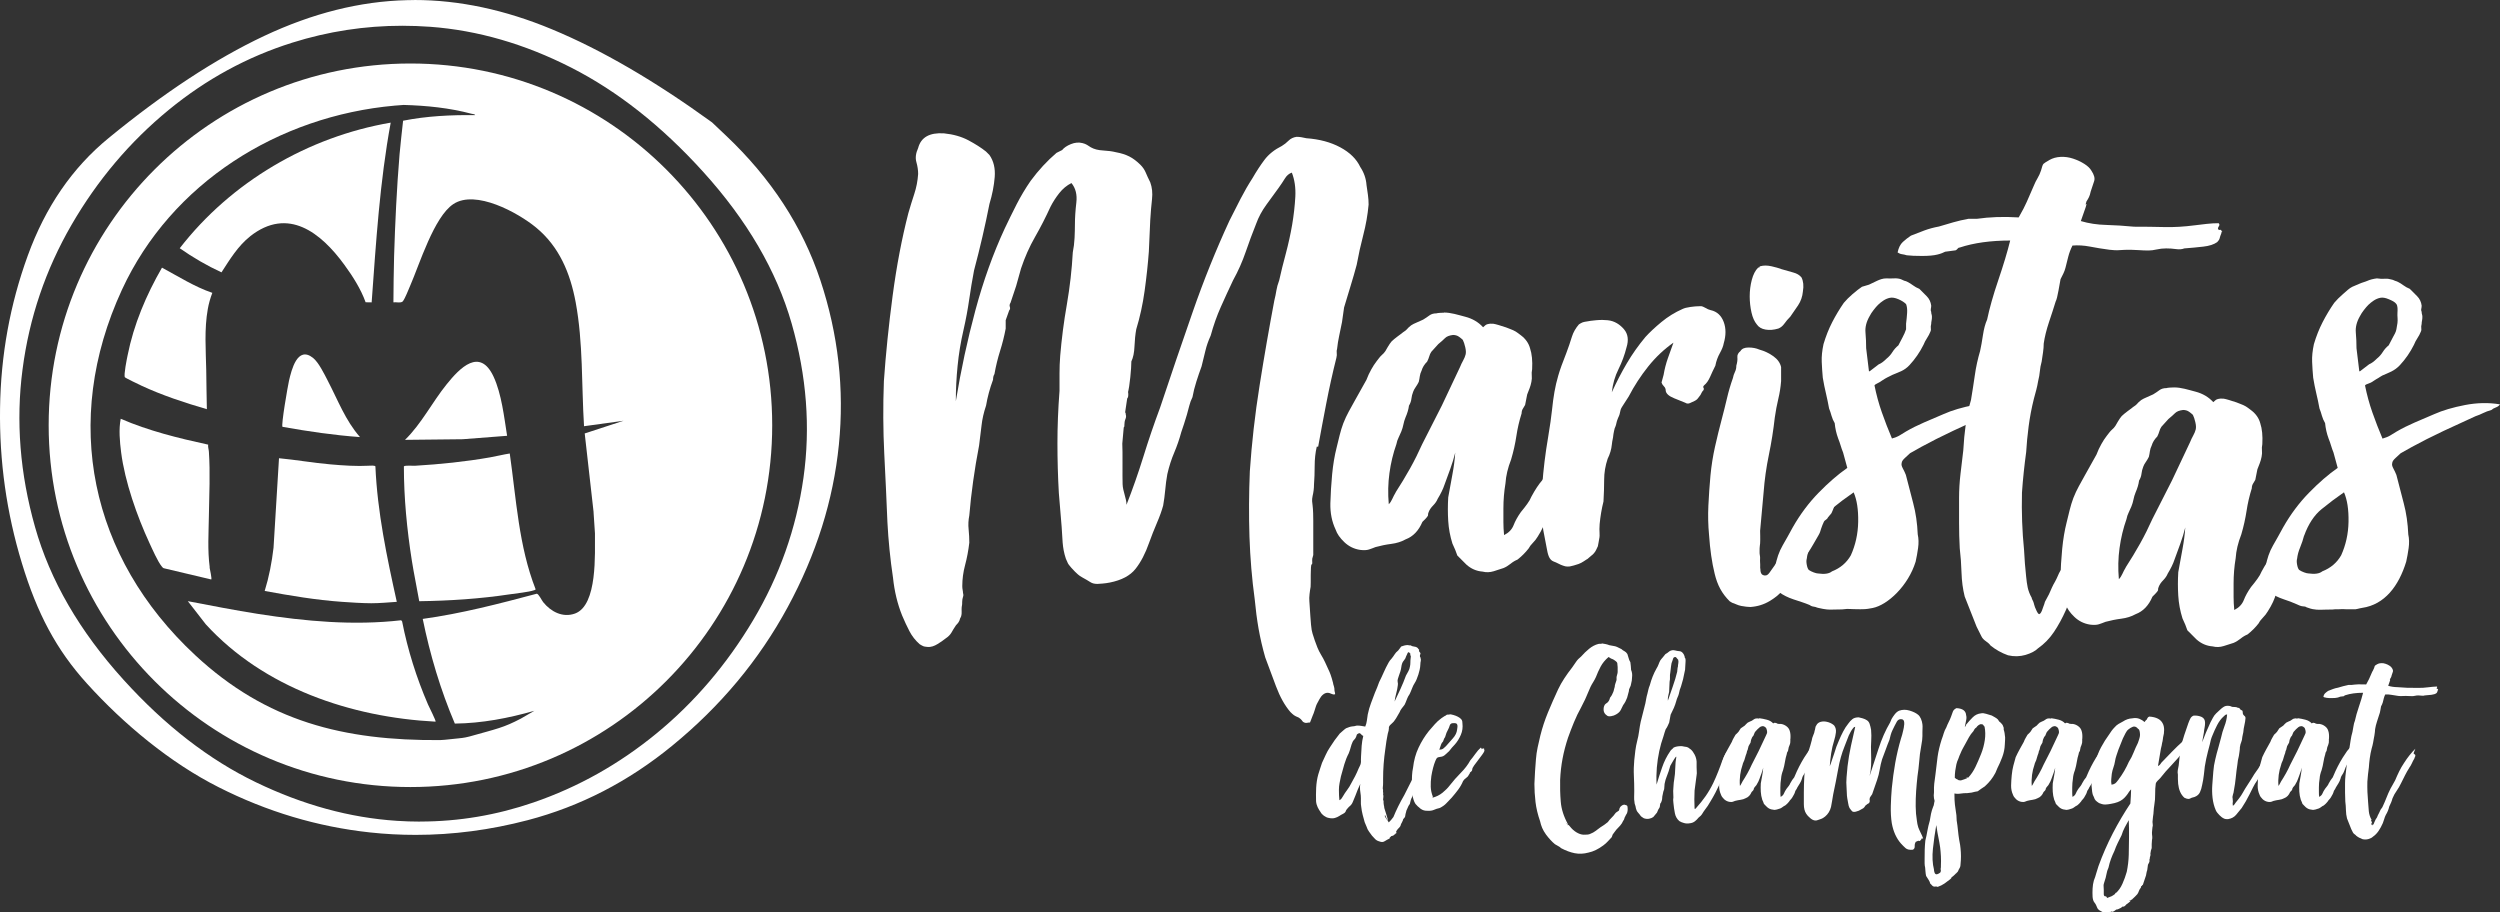 <?xml version="1.0" encoding="UTF-8"?>
<svg id="Capa_2" data-name="Capa 2" xmlns="http://www.w3.org/2000/svg" viewBox="0 0 480.28 175.3">
  <rect x="0" y="0" width="480.28" height="175.3" fill="#333333" stroke="none"/>
  <defs>
    <style>
      .cls-1 {
        fill: #fff;
      }
    </style>
  </defs>
  <g id="Capa_1" data-name="Capa 1">
    <g>
      <path class="cls-1" d="M251.67,138.8c-.18,0-.38.02-.61.07-.22.04-.47-.02-.74-.2-.09-.09-.18-.2-.27-.34-.09-.13-.27-.29-.54-.47-.45-.18-.76-.34-.94-.47-.18-.13-.4-.34-.67-.6-1.08-1.26-1.99-2.89-2.75-4.91s-1.46-3.88-2.08-5.58c-.54-1.88-.96-3.72-1.28-5.51-.31-1.79-.56-3.67-.74-5.64-.54-3.94-.87-7.95-1.01-12.03-.13-4.08-.11-8.27.07-12.57.36-5.38.98-10.89,1.88-16.53.89-5.64,1.84-11.06,2.82-16.26.18-.72.31-1.37.4-1.95s.27-1.23.54-1.95c.36-1.61.78-3.34,1.28-5.17.49-1.84.89-3.67,1.21-5.51.31-1.84.51-3.63.61-5.38.09-1.75-.14-3.29-.67-4.64-.54.18-.99.56-1.34,1.14-.36.58-.76,1.19-1.21,1.81-.72.99-1.5,2.06-2.35,3.23s-1.5,2.38-1.95,3.63c-.72,1.79-1.39,3.61-2.02,5.44-.63,1.84-1.43,3.65-2.42,5.44-.81,1.7-1.59,3.41-2.35,5.11-.76,1.7-1.41,3.54-1.95,5.51-.45.99-.79,1.95-1.01,2.89-.23.94-.47,1.95-.74,3.02-.36.99-.7,1.97-1.01,2.96-.32.99-.56,1.97-.74,2.96-.27.54-.47,1.08-.6,1.61-.13.54-.29,1.12-.47,1.75-.18.63-.36,1.21-.54,1.75s-.36,1.08-.54,1.61c-.36,1.34-.81,2.64-1.34,3.9-.54,1.26-.99,2.64-1.34,4.17-.18.99-.31,1.99-.4,3.02s-.23,2.04-.4,3.02c-.27.99-.67,2.11-1.21,3.36-.54,1.26-1.03,2.51-1.48,3.76-.72,2.06-1.59,3.74-2.62,5.04s-2.67,2.17-4.91,2.62c-.45.09-.92.16-1.41.2-.49.05-.83.07-1.01.07-.54,0-.99-.11-1.34-.34-.36-.22-1.05-.65-1.52-.89-.72-.37-1.13-.84-1.42-1.1-.21-.19-1.27-1.33-1.4-1.68-.08-.21-.3-.64-.37-.83-.75-2.21-.63-4.01-.81-6.11s-.36-4.28-.54-6.52c-.18-3.14-.27-6.32-.27-9.54s.13-6.59.4-10.08v-3.36c0-1.08.04-2.19.13-3.36.27-3.23.69-6.52,1.28-9.88.58-3.36.96-6.7,1.14-10.01.18-.89.29-1.81.34-2.76.04-.94.07-1.81.07-2.62,0-1.25.09-2.64.27-4.17.18-1.52-.13-2.78-.94-3.76-.9.45-1.68,1.1-2.35,1.95-.67.85-1.23,1.73-1.68,2.62-.9,1.97-1.88,3.9-2.96,5.78-1.08,1.88-1.97,3.9-2.69,6.05l-.94,3.36-1.08,3.23c-.18.27-.23.54-.13.81.09.27.04.49-.13.67l-.67,1.88v1.61c-.27,1.43-.63,2.87-1.08,4.3s-.81,2.91-1.08,4.44c-.18.27-.27.63-.27,1.08-.63,1.7-1.07,3.36-1.34,4.97-.45,1.34-.74,2.62-.87,3.83-.13,1.21-.29,2.49-.47,3.83-.45,2.33-.83,4.62-1.14,6.85-.32,2.24-.56,4.44-.74,6.59-.18.9-.23,1.79-.13,2.69.09.9.13,1.75.13,2.55-.18,1.52-.45,2.96-.81,4.3-.36,1.34-.54,2.69-.54,4.03,0,.27.02.52.07.74.04.22.07.43.07.6.09.27.09.52,0,.74s-.17.72-.16.97c.03.7-.11.71-.11,1.38s.09,1.21-.27,1.75c-.09.36-.2.63-.34.81-.13.18-.29.36-.47.54-.36.54-.65,1.01-.87,1.41-.23.4-.61.79-1.14,1.14-.45.36-.96.72-1.55,1.07-.58.36-1.24.62-1.95.54-.32-.03-.66-.06-.88-.19-.22-.13-.39-.18-.6-.34-.81-.72-1.46-1.54-1.95-2.49-.49-.94-.96-1.95-1.41-3.02-.9-2.24-1.48-4.66-1.75-7.26-.27-1.79-.49-3.58-.67-5.38-.18-1.79-.31-3.54-.4-5.24-.18-4.39-.38-8.8-.61-13.24-.22-4.44-.25-9.07-.07-13.91.36-5.2.92-10.66,1.68-16.4.76-5.73,1.77-11.02,3.02-15.86.36-1.25.74-2.49,1.14-3.7s.65-2.49.74-3.83c0-.72-.11-1.48-.34-2.29-.23-.81-.11-1.7.34-2.69.54-2.06,2.19-3,4.97-2.82,1.79.18,3.36.63,4.7,1.34,1.34.72,2.46,1.43,3.36,2.15l.67.67c.81,1.16,1.14,2.58,1.01,4.23-.13,1.66-.47,3.38-1.01,5.17-.81,4.12-1.79,8.38-2.96,12.77-.36,1.88-.67,3.76-.94,5.64s-.63,3.81-1.08,5.78c-.54,2.33-.92,4.64-1.14,6.92-.23,2.28-.34,4.55-.34,6.79.98-6,2.24-11.83,3.76-17.47,1.52-5.64,3.4-10.89,5.64-15.72.72-1.52,1.48-3.07,2.28-4.64.81-1.57,1.7-3.07,2.69-4.5,1.52-2.06,3.18-3.85,4.97-5.38.18-.09.36-.18.54-.27s.36-.18.54-.27c.36-.45.92-.83,1.68-1.14s1.5-.38,2.22-.2c.36.09.65.2.87.34.22.13.47.29.74.47.63.36,1.41.56,2.35.61.94.05,1.77.16,2.49.34.99.18,1.84.45,2.55.81.72.36,1.43.9,2.15,1.61.45.45.78.94,1.01,1.48.22.54.51,1.16.87,1.88.36.99.47,2.06.34,3.23s-.25,2.51-.34,4.03l-.27,6.05c-.18,2.42-.45,4.93-.81,7.53s-.9,5.06-1.61,7.39c-.18.99-.29,2.08-.34,3.29s-.25,2.17-.6,2.89c0,.72-.07,1.73-.2,3.02-.13,1.3-.29,2.31-.47,3.02,0-.45.02-.42.07.07.04.49-.02.83-.2,1.01l-.4,2.69c.09,0,.13.13.13.4.09.27.07.56-.07.87-.13.32-.2.7-.2,1.14v.27c-.09.09-.13.18-.13.27l-.27,3.03c.09,1.34,0,6.4.06,7.79.04,1.39.75,2.7.75,3.96,1.16-2.96,2.24-6.03,3.23-9.21.98-3.18,2.06-6.34,3.23-9.48,2.06-6.18,4.14-12.3,6.25-18.34,2.1-6.05,4.46-11.9,7.06-17.54.72-1.43,1.43-2.84,2.15-4.23s1.48-2.71,2.29-3.96c.72-1.25,1.48-2.42,2.28-3.49.81-1.08,1.92-1.97,3.36-2.69.45-.27.87-.6,1.28-1.01s.92-.65,1.54-.74c.54,0,1.16.09,1.88.27,2.51.18,4.68.76,6.52,1.75s3.11,2.24,3.83,3.76c.72,1.08,1.12,2.24,1.21,3.49.09.63.18,1.26.27,1.88.09.63.13,1.26.13,1.88-.18,1.97-.52,3.9-1.01,5.78-.49,1.88-.92,3.81-1.28,5.78-.36,1.34-.74,2.67-1.14,3.96-.4,1.3-.83,2.71-1.28,4.23l-.4,2.82c-.18.9-.36,1.77-.54,2.62-.18.85-.32,1.68-.4,2.49-.09.27-.11.54-.07.81.04.27.02.58-.07.94-.72,2.87-1.37,5.8-1.95,8.8s-1.1,5.76-1.55,8.27h-.27c-.27,1.16-.4,2.4-.4,3.7s-.05,2.49-.13,3.56c0,.72-.09,1.46-.27,2.22-.18.76-.06,1.34,0,1.81.11.8.13,2.23.13,2.96v6.59c0-.09-.02.1-.11.37-.08.24-.1.3-.1.61s.08.79-.1.79c-.27,0-.13,3.91-.2,4.31-.13.71-.33,2.04-.24,2.76.31,4.68.34,5.32.61,6.22s.58,1.79.94,2.69c.37.98,1.06,1.88,1.46,2.8.27.62.68,1.48.87,1.9.24.53.65,1.92.66,2.05.04.35.08.34.17.67.09.31.11.49.11.74,0,.12.04.32.07.4.05.14.05.23.05.41-.54.18-.81-.28-1.44-.28s-1.18.51-1.56,1.22c-.15.28-.33.59-.51.95s-.31.91-.44,1.27-.19.63-.37.99"/>
      <path class="cls-1" d="M268.12,94.58c.99-1.52,1.9-3.04,2.76-4.57.85-1.52,1.63-3.09,2.35-4.7l3.76-7.39,3.49-7.39c.18-.45.38-.87.61-1.28.22-.4.38-.78.47-1.14s.07-.83-.07-1.41c-.13-.58-.29-1.05-.47-1.41-.18-.18-.43-.38-.74-.6s-.7-.34-1.14-.34c-.72.09-1.23.29-1.54.61s-.74.7-1.28,1.14l-1.34,1.48c-.18.27-.32.56-.4.87-.09.31-.22.65-.4,1.01-.54.54-.9,1.12-1.08,1.75-.18.36-.29.72-.34,1.08s-.11.72-.2,1.08c-.18.36-.38.7-.6,1.01-.22.32-.38.61-.47.87-.18.45-.29.9-.34,1.34-.05.45-.2.9-.47,1.34-.09.72-.32,1.48-.67,2.28-.18.45-.32.9-.4,1.34-.09.45-.22.9-.4,1.34-.18.45-.36.85-.54,1.21-.18.36-.32.76-.4,1.21-.63,1.79-1.08,3.65-1.34,5.58-.27,1.93-.31,3.92-.13,5.98.27-.27.49-.6.67-1.01.18-.4.4-.83.67-1.28M277.39,60.04c1.36,0,2.71.45,4.1.81s2.53,1.03,3.43,2.02c.45-.36.44-.49.91-.61.3-.08.53-.1,1.08-.06.27.02.58.15.76.18.28.05.43.15.78.24.6.15,1.22.41,1.48.51,1.24.46,1.36.62,2.26,1.29.89.67,1.48,1.5,1.75,2.49.36,1.08.49,2.42.4,4.03-.09.45-.11.85-.07,1.21.04.36.02.76-.07,1.21s-.2.85-.34,1.21c-.13.36-.29.76-.47,1.21l-.4,2.02c-.09.18-.22.4-.4.67s-.27.58-.27.94c-.45,1.43-.79,2.89-1.01,4.37s-.56,2.98-1.01,4.5c-.63,1.61-.99,3.14-1.08,4.57-.27,1.61-.4,3.23-.4,4.84v2.62c0,.76.04,1.59.13,2.49.9-.45,1.5-1.08,1.82-1.88.31-.81.78-1.66,1.41-2.55.45-.54.85-1.05,1.21-1.55.36-.49.63-.96.81-1.41.72-1.34,1.43-2.42,2.15-3.23l1.48-3.36c.81-1.7,1.66-3.36,2.55-4.97.89-1.61,1.88-3.18,2.96-4.7.54-.89,1.12-1.68,1.75-2.35s1.3-1.37,2.02-2.08c.18-.18.25-.16.2.07-.05.22.02.29.2.2.18.09.31.02.4-.2.09-.22.22-.25.4-.07s.42.36.74.54c.31.18.47.36.47.54-.36.45-.72.87-1.08,1.28-.36.4-.54.83-.54,1.28-.36.18-.58.43-.67.74-.09.32-.18.6-.27.87-.27.45-.56.85-.87,1.21-.32.36-.56.81-.74,1.34-.09.09-.13.27-.13.54-.18.18-.34.34-.47.47s-.2.29-.2.47v.54c-.09.18-.2.38-.34.61-.13.22-.25.43-.34.6-.36.72-.65,1.41-.87,2.08-.23.67-.52,1.37-.87,2.08-.36.54-.67,1.03-.94,1.48-.27.45-.45.94-.54,1.48-.27.9-.65,1.75-1.14,2.55-.49.81-.96,1.57-1.41,2.28-.18.45-.38.83-.6,1.14-.22.32-.38.56-.47.74-.27,1.08-.81,2.24-1.61,3.5-.27.45-.58.85-.94,1.21-.36.36-.63.72-.81,1.07-.63.81-1.34,1.52-2.15,2.15-.45.18-.9.45-1.34.81-.45.36-.9.63-1.34.81-.54.18-1.16.38-1.88.61-.72.22-1.43.25-2.15.07-1.16-.09-2.2-.54-3.09-1.34l-1.75-1.75-.4-1.08-.54-1.21c-.45-1.43-.72-2.89-.81-4.37s-.09-2.98,0-4.5c.27-1.52.54-3,.81-4.44.27-1.43.45-2.82.54-4.17-.27,1.08-.58,2.11-.94,3.09-.36.99-.72,1.97-1.08,2.96-.18.54-.38,1.03-.61,1.48-.22.45-.47.9-.74,1.34-.18.45-.47.87-.87,1.28-.4.4-.7.83-.87,1.28-.09.18-.13.4-.13.67-.09.18-.25.38-.47.61-.22.22-.43.43-.6.6-.72,1.7-1.79,2.82-3.23,3.36-.81.45-1.73.74-2.76.87-1.03.13-2.04.34-3.02.61-.45.18-.87.34-1.28.47-.4.13-.96.16-1.68.07-1.17-.18-2.17-.67-3.02-1.48-.85-.81-1.41-1.61-1.68-2.42-.72-1.52-1.05-3.2-1.01-5.04.05-1.84.16-3.7.34-5.58.18-1.88.47-3.61.87-5.17.4-1.57.71-3.15,1.28-4.64.6-1.57,1.46-2.98,2.22-4.37s1.5-2.71,2.22-3.97c.27-.72.58-1.39.94-2.02.36-.63.6-1.02,1.04-1.59.31-.4.71-.94.98-1.16.27-.22.49-.47.67-.74,0,0,.82-1.48,1.21-1.88.45-.47,1.93-1.53,1.93-1.53.27-.27.74-.48.96-.75s.51-.54.87-.81c.27-.18.63-.36,1.07-.54.45-.18.85-.36,1.21-.54.45-.27.85-.54,1.21-.81s.81-.4,1.34-.4c.18-.09,1.24-.13,1.48-.13"/>
      <path class="cls-1" d="M408.38,108.99c.99-1.52,1.9-3.04,2.76-4.57.85-1.52,1.63-3.09,2.35-4.7l3.76-7.39,3.49-7.39c.18-.45.38-.87.61-1.28.22-.4.38-.78.47-1.14s.07-.83-.07-1.41c-.13-.58-.29-1.05-.47-1.41-.18-.18-.43-.38-.74-.6s-.7-.34-1.14-.34c-.72.09-1.23.29-1.54.6s-.74.7-1.28,1.14l-1.34,1.48c-.18.27-.32.56-.4.87-.09.32-.22.65-.4,1.01-.54.54-.9,1.12-1.08,1.75-.18.36-.29.72-.34,1.08s-.11.72-.2,1.08c-.18.36-.38.7-.6,1.01-.22.32-.38.6-.47.87-.18.45-.29.9-.34,1.34-.05.45-.2.9-.47,1.34-.09.72-.32,1.48-.67,2.28-.18.45-.32.9-.4,1.34-.09.45-.22.9-.4,1.34-.18.45-.36.85-.54,1.21-.18.36-.32.76-.4,1.21-.63,1.79-1.08,3.65-1.34,5.58-.27,1.93-.31,3.92-.13,5.98.27-.27.49-.61.67-1.01.18-.4.4-.83.67-1.28M436.6,106.57c-.49.81,2.19,4.79,1.75,5.51-.18.45-.38.83-.6,1.14-.22.32-.38.56-.47.74-.27,1.08-.81,2.24-1.61,3.49-.27.45-.58.85-.94,1.21-.36.36-.63.72-.81,1.08-.63.81-1.34,1.52-2.15,2.15-.45.18-.9.45-1.34.81-.45.36-.9.63-1.34.81-.54.18-1.16.38-1.88.6-.72.23-1.43.25-2.15.07-1.16-.09-2.2-.54-3.09-1.34l-1.75-1.75-.4-1.08-.54-1.21c-.45-1.43-.72-2.89-.81-4.37s-.09-2.98,0-4.5c.27-1.52.54-3,.81-4.44.27-1.43.45-2.82.54-4.17-.27,1.08-.58,2.11-.94,3.09-.36.99-.72,1.97-1.08,2.96-.18.54-.38,1.03-.61,1.48-.22.45-.47.9-.74,1.34-.18.45-.47.87-.87,1.28-.4.4-.7.83-.87,1.28-.09.18-.13.4-.13.67-.09.18-.25.38-.47.6s-.43.43-.6.61c-.72,1.7-1.79,2.82-3.23,3.36-.81.45-1.73.74-2.76.87-1.03.13-2.04.34-3.02.6-.45.18-.87.34-1.28.47-.4.13-.96.16-1.68.07-1.17-.18-2.17-.67-3.02-1.48-.85-.81-1.41-1.61-1.68-2.42-.72-1.52-1.05-3.2-1.01-5.04.05-1.84.16-3.7.34-5.58.18-1.88.47-3.61.87-5.17.4-1.57.71-3.15,1.28-4.64.6-1.57,1.46-2.98,2.22-4.37s1.5-2.71,2.22-3.97c.27-.72.58-1.39.94-2.02.36-.63.6-1.02,1.04-1.59.31-.4.71-.94.98-1.16.27-.22.49-.47.67-.74,0,0,.82-1.48,1.21-1.88.45-.47,1.93-1.53,1.93-1.53.27-.27.74-.48.96-.75s.51-.54.87-.81c.27-.18.63-.36,1.07-.54.45-.18.85-.36,1.21-.54.45-.27.85-.54,1.21-.81s.81-.4,1.34-.4c.18-.09,1.24-.13,1.48-.13,1.36-.01,2.71.45,4.1.81s2.53,1.03,3.43,2.02c.45-.36.44-.48.91-.61.3-.08.53-.1,1.08-.06.27.02.58.15.76.18.28.05.43.15.78.24.6.15,1.22.41,1.48.51,1.24.46,1.36.62,2.26,1.29.89.67,1.48,1.5,1.75,2.49.36,1.08.49,2.42.4,4.03-.09.45-.11.85-.07,1.21.04.36.02.76-.07,1.21s-.2.85-.34,1.21c-.13.36-.29.76-.47,1.21l-.4,2.02c-.09.18-.22.4-.4.67s-.27.58-.27.94c-.45,1.44-.79,2.89-1.01,4.37-.23,1.48-.56,2.98-1.01,4.5-.63,1.61-.99,3.14-1.08,4.57-.27,1.61-.4,3.23-.4,4.84v2.62c0,.76.04,1.59.13,2.49.9-.45,1.5-1.08,1.82-1.88.31-.81.78-1.66,1.41-2.55.45-.54.85-1.05,1.21-1.55.36-.49.63-.96.81-1.41.72-1.34,1.43-2.42,2.15-3.23"/>
      <path class="cls-1" d="M304.91,107.41c-.29.15-.98.72-1.65.94-.67.23-1.23.38-1.68.47-.72.09-1.06-.06-1.71-.31-.48-.19-.7-.39-1.38-.63-.96-.33-1.16-1.57-1.34-2.55s-.4-2.15-.67-3.49c-.36-2.6-.42-5.44-.2-8.54.22-3.09.6-6.2,1.14-9.34.36-2.15.6-3.88.74-5.18.13-1.3.29-2.46.47-3.49s.42-2.08.74-3.16c.31-1.08.83-2.51,1.54-4.3.36-.89.81-2.31,1.08-3.16.27-.85.72-1.63,1.34-2.35.27-.18.51-.31.74-.4.22-.09.53-.11.78-.16.47-.1.89-.15,1.79-.24.89-.09,1.66-.05,2.2,0,1.36.13,2.4.85,3.16,1.75s.92,2.06.47,3.49c-.36,1.43-.87,2.82-1.54,4.17-.67,1.34-1.1,2.82-1.28,4.44.89-1.97,1.86-3.83,2.89-5.58,1.03-1.75,2.22-3.43,3.56-5.04.81-.89,1.84-1.86,3.09-2.89s2.6-1.86,4.03-2.49c.36-.18.87-.31,1.54-.4s1.14-.13,1.41-.13c.36,0,.51-.03.62-.02.13,0,.25.04.47.14.15.07.39.2.6.3.09.04.15.14.78.32,1.25.27,2.06,1.08,2.51,2.28.45,1.21.45,2.58,0,4.1-.09.54-.34,1.16-.74,1.88-.4.72-.7,1.52-.87,2.42-.36.72-.7,1.43-1.01,2.15-.32.72-.7,1.26-1.14,1.61-.18.18-.23.34-.13.47.09.13.09.29,0,.47-.27.27-.33.45-.41.59-.12.19-.06.23-.39.62-.32.37-.21.34-.41.52-.16.14-.13.11-.4.29-.36.18-.69.34-1.01.47-.31.13-.6.11-.87-.07-.45-.18-1.16-.47-2.15-.87s-1.52-.87-1.61-1.41c0-.36-.11-.65-.34-.87s-.38-.47-.47-.74l.4-1.48c.18-1.08.45-2.13.81-3.16.36-1.03.72-2.04,1.08-3.02-1.79,1.26-3.41,2.78-4.84,4.57s-2.69,3.72-3.76,5.78c-.63.99-1.03,1.61-1.21,1.88s-.29.49-.34.67-.11.47-.2.87c-.09.4-.47.84-.7,2.07-.05.26-.2.48-.24.62-.03.1-.23.96-.24,1.14-.09,1-.21,1.01-.3,1.95-.09.94-.36,1.86-.81,2.76-.45,1.34-.67,2.69-.67,4.03s-.05,2.73-.13,4.17c-.36,1.43-.6,2.89-.74,4.37-.13,1.48.12,1.94-.09,2.85-.06.26-.21,1.3-.25,1.38-.1.24-.47,1.02-.57,1.11-.06.06-.27.41-.67.69-.04.03-.74.65-.81.69"/>
      <path class="cls-1" d="M337.76,51.41c.18,0,.27-.04.27-.13s.04-.13.13-.13c.63-.18,1.34-.18,2.15,0s1.43.36,1.88.54c.9.27,1.68.49,2.35.67.67.18,1.19.49,1.55.94.36.72.45,1.61.27,2.69-.09.99-.4,1.88-.94,2.69-.54.81-1.03,1.52-1.48,2.15-.45.45-.83.9-1.14,1.34-.32.45-.7.76-1.14.94-.9.27-1.73.34-2.49.2-.76-.13-1.32-.47-1.68-1.01-.45-.54-.79-1.3-1.01-2.28s-.34-2.02-.34-3.09.13-2.13.4-3.16.67-1.81,1.21-2.35M339.1,110.55c.48.05.81-.47,1.08-.87s.54-.78.81-1.14l1.34-2.28c.27-.36.65-.92,1.14-1.68.49-.76.99-1.57,1.48-2.42.49-.85.51-.87.96-1.68.45-.81.63-1.05.9-1.5.46-.85.84-1.01,1.47-2.1.72-1.25,1.06-.25,1.68-1.5.22-.45.61-.69,1.15-1.18s.42-.69.9-.36c.43.3,1.64,1.38,1.33,2.08-.32.71-.8.86-.9,1.22-.1.35-.59,1.45-.59,1.45l-.68.81c-.18.45-.59.47-.77.82-.18.36-.36.81-.54,1.34-.15.43-.16.67-.47,1.21-.32.54-.65,1.12-1.01,1.75-.36.63-.72,1.21-1.08,1.75s-.58.9-.67,1.08c-.36.72-.82,1.19-1.21,1.61-.22.24-.29.58-.34.94s-.16.63-.34.81l-1.21,1.34c-.18.18-.31.4-.4.67s-.32.49-.67.67c-.54.72-1.37,1.41-2.49,2.08s-2.35,1.05-3.7,1.14c-.45,0-1.03-.07-1.75-.2s-1.24-.47-1.75-.61c-.06-.02-.48-.29-.48-.29-1.52-1.52-2.35-3.09-2.88-5.28-.54-2.19-.89-4.68-1.08-7.46-.18-1.88-.22-3.76-.13-5.64s.22-3.81.4-5.78c.18-1.88.47-3.72.87-5.51s.83-3.54,1.28-5.24c.36-1.34.69-2.69,1.01-4.03.31-1.34.69-2.64,1.14-3.9.09-.45.22-.85.4-1.21s.27-.76.27-1.21c.18-.63.25-1.16.2-1.61s.16-.85.6-1.21c.27-.45.78-.67,1.55-.67s1.46.13,2.08.4c.99.27,1.88.7,2.69,1.28s1.3,1.28,1.48,2.08v2.69c-.09,1.16-.27,2.31-.54,3.43-.27,1.12-.49,2.31-.67,3.56-.27,2.42-.65,4.82-1.14,7.19-.49,2.37-.83,4.77-1.01,7.19l-.67,7.39s.05,1.82,0,2.42c-.03.41-.1.62-.1.98.01.51-.04.94.05,1.32.1.44,0,.95.04,1.26.04.32.02.72.02,1.16.09.27-.01.51.15.94.14.38.45.48.77.51"/>
      <path class="cls-1" d="M360.94,69.99c.45-.18.94-.54,1.48-1.08.45-.36.83-.78,1.14-1.28.31-.49.69-.92,1.14-1.28.27-.54.54-1.05.81-1.55.27-.49.49-1.01.67-1.54v-1.08c.09-.72.16-1.41.2-2.08.04-.67-.02-1.23-.2-1.68-.36-.36-.85-.67-1.48-.94s-1.17-.36-1.61-.27c-.45.09-.87.27-1.28.54-.4.27-.74.54-1.01.81-.27.27-.56.6-.87,1.01-.32.4-.56.79-.74,1.14-.63,1.08-.9,2.13-.81,3.16.09,1.03.13,2.04.13,3.02l.54,4.44h.13l1.75-1.34h0ZM348.44,102.91c-.18.72-.43,1.46-.74,2.22-.32.76-.52,1.5-.6,2.22-.09.27-.09.65,0,1.14s.22.83.4,1.01c.27.18.58.34.94.47.36.13.63.2.81.2,1.25.18,2.15.05,2.69-.4,1.61-.63,2.82-1.66,3.63-3.09.89-1.97,1.37-4.12,1.41-6.45.04-2.33-.25-4.21-.87-5.64-1.44.99-2.87,2.06-4.3,3.23-1.43,1.16-2.55,2.87-3.36,5.11M348.84,116.62c-.12-.05-.31-.03-.67-.13-.35-.1-.37-.2-.54-.27-.91-.39-2.02-.72-3.09-1.08-1.08-.36-1.97-.81-2.69-1.34-.18-.18-.38-.51-.6-1.01-.22-.49-.38-.87-.47-1.14-.18-.45-.2-.94-.07-1.48s.25-.99.34-1.34c.27-1.52.74-2.87,1.41-4.03.67-1.16,1.32-2.33,1.95-3.49,1.43-2.51,3.09-4.73,4.97-6.65,1.88-1.93,3.72-3.52,5.51-4.77l-.81-2.96c-.18-.45-.34-.89-.47-1.34s-.29-.89-.47-1.34c-.36-.98-.58-1.97-.67-2.96-.27-.45-.47-.92-.61-1.41-.13-.49-.29-.96-.47-1.41-.18-.98-.38-1.95-.6-2.89-.23-.94-.43-1.95-.61-3.02-.09-.99-.16-1.99-.2-3.02-.05-1.03.07-2.17.34-3.43.45-1.52,1.01-2.93,1.68-4.23.67-1.3,1.41-2.53,2.22-3.7.45-.54,1.01-1.1,1.68-1.68.67-.58,1.28-1.05,1.81-1.41l1.34-.4c.54-.27,1.05-.51,1.55-.74.49-.22,1.09-.48,1.81-.47.54,0,.87.05,1.4,0,.54-.04,1.05.04,1.38.16.4.14.57.3.71.31.18.02.36.11.54.2.36.18.72.4,1.08.67.36.27.76.49,1.21.67.45.45.92.92,1.41,1.41s.78,1.1.87,1.81c0,.18-.02.38-.07.61-.05.22-.02.42.07.6,0,.18.02.34.07.47.04.13.07.29.07.47,0,.27-.02.52-.07.74-.05.23-.07.43-.07.61-.09.36-.11.65-.07.87.04.22.02.43-.07.6-.18.45-.4.87-.67,1.28-.27.4-.49.83-.67,1.28-.72,1.44-1.61,2.73-2.69,3.9-1.08,1.16-2.09,1.33-3.32,1.89-.23.1-.69.33-.92.46-.22.13-.66.34-.98.58-.8.6-1.24.61-1.51.96.36,1.79.83,3.52,1.41,5.17.58,1.66,1.23,3.34,1.95,5.04.63-.18,1.12-.38,1.48-.6.36-.22.76-.47,1.21-.74,1.08-.63,2.24-1.21,3.49-1.75s2.51-1.08,3.76-1.61c1.61-.72,3.58-1.3,5.91-1.75,2.33-.45,4.57-.49,6.72-.13-.18.27-.45.47-.81.6s-.63.29-.81.47c-.63.18-1.16.38-1.61.6-.45.23-.94.43-1.48.61-1.79.81-3.83,1.75-6.11,2.82-2.29,1.08-4.32,2.11-6.12,3.09l-2.15,1.21c-.18.18-.49.47-.94.87s-.67.74-.67,1.01c-.09.27-.02.6.2,1.01.22.4.42.83.6,1.28.45,1.79.92,3.61,1.41,5.44.49,1.84.78,3.83.87,5.98.18.81.2,1.68.07,2.62s-.29,1.82-.47,2.62c-1.43,4.66-5.4,8.35-8.26,8.91-.62.12-1.21.23-1.82.23-.32,0-.69.03-1.34,0-.48-.02-.76,0-1.22-.04-.4-.03-.78,0-1.06.04-.53.09-1.23.02-2.08.07-.85.04-1.46.03-3.02-.34-.09-.02-.15-.03-.4-.13"/>
      <path class="cls-1" d="M390.98,116.73c-.05-.18.49,1.41.82,1.24.43-.22.56-.95.74-1.4.39-.96.17-.73.47-1.24.42-.71.85-1.59,1.2-2.47.15-.37.38-.74.6-1.14s.42-.83.61-1.28c.18-.45.42-.85.74-1.21.31-.36.56-.76.74-1.21.72-1.52,1.39-3.09,2.02-4.7.63-1.61,1.34-3.23,2.15-4.84l2.55-4.57c.72-1.7,1.46-3.34,2.22-4.91s1.63-3.07,2.62-4.5c1.88-2.96,3.94-5.56,6.18-7.8-.18.36-.34.76-.47,1.21s-.29.85-.47,1.21c.09.27.27.47.54.6s.4.29.4.47c.09.27.04.56-.13.87-.18.32-.32.65-.4,1.01-.45.72-.9,1.57-1.34,2.55-.45.99-.9,1.75-1.34,2.28,0,0-.49.73-.66.97-.82,1.25-1.05,1.76-1.76,3.2-.72,1.43-1.27,2.1-2.17,3.65-.85,1.46-1.41,2.32-2.21,3.91-.69,1.38-1.96,3.51-2.48,5.07-.23.7-.43,1.46-.74,2.22s-.74,1.46-1.01,2.22c-.28.78-.43,1.59-.74,2.35-.32.76-.7,1.5-1.14,2.22-.36.72-.65,1.48-.87,2.29-.23.81-.47,1.52-.74,2.15-.72,1.61-1.5,3.05-2.35,4.3-.85,1.26-1.86,2.28-3.02,3.09-.54.54-1.34.96-2.42,1.28-1.08.31-2.2.34-3.36.07-1.26-.45-2.37-1.08-3.36-1.88-.18-.27-.47-.54-.87-.81s-.7-.58-.87-.94l-.94-1.88-2.28-5.78c-.36-1.43-.56-2.96-.61-4.57s-.16-3.18-.34-4.7c-.09-1.61-.13-3.23-.13-4.84v-4.84c0-1.52.09-3.04.27-4.57.18-1.52.36-3.04.54-4.57.09-1.7.25-3.36.47-4.97s.56-3.18,1.01-4.7c.27-1.61.51-3.2.74-4.77.22-1.57.56-3.11,1.01-4.64.18-.81.36-1.81.54-3.02.18-1.21.45-2.22.81-3.02.45-2.15,1.16-4.68,2.15-7.59s1.75-5.44,2.28-7.59c-3.76,0-6.99.45-9.68,1.34-.18,0-.31.07-.4.2s-.22.25-.4.34l-2.02.27c-.18.09-.38.18-.6.27s-.51.18-.87.27c-.72.18-1.7.27-2.96.27s-2.24-.04-2.96-.13c-.27-.09-.56-.16-.87-.2s-.61-.16-.87-.34c.18-.89.52-1.57,1.01-2.02.49-.45,1.01-.85,1.55-1.21.9-.36,1.77-.69,2.62-1.01.85-.31,1.77-.56,2.75-.74.9-.27,1.82-.54,2.76-.81s1.9-.49,2.89-.67h1.61c1.25-.18,2.55-.29,3.9-.34,1.34-.04,2.73-.02,4.17.07.72-1.25,1.23-2.24,1.54-2.96.31-.72.78-1.79,1.41-3.23.18-.45.4-.89.67-1.34.27-.45.49-.94.67-1.48.18-.72.34-1.14.47-1.28.13-.13.51-.38,1.14-.74s1.34-.56,2.15-.6,1.61.07,2.42.34c.81.27,1.52.61,2.15,1.01s1.08.83,1.34,1.28c.54.81.72,1.48.54,2.02s-.4,1.21-.67,2.02c-.09.45-.2.81-.34,1.08-.13.27-.29.54-.47.81-.18.54-.2.72-.07.54s.11,0-.07.54l-.94,2.69c1.52.45,3.13.7,4.84.74,1.7.05,3.49.16,5.38.34,1.97,0,3.9.02,5.78.07s3.85-.07,5.91-.34c.72-.09,1.48-.18,2.28-.27.81-.09,1.57-.13,2.28-.13.18.18.2.36.07.54s-.2.36-.2.54c.09.18.22.25.4.2.18-.04.27.02.27.2.18.09.22.13.13.13s-.13.09-.13.27c-.18.45-.29.78-.34,1.01-.05.22-.2.47-.47.74-.63.45-1.52.74-2.69.87-1.17.13-2.38.25-3.63.34-.45.18-.99.22-1.61.13-.63-.09-1.26-.13-1.88-.13s-1.23.07-1.81.2-1.1.2-1.55.2c-.63,0-1.26-.02-1.88-.07-.63-.04-1.17-.07-1.61-.07-.81,0-1.5.02-2.08.07s-1.23.02-1.95-.07c-1.34-.18-2.6-.38-3.76-.61-1.16-.22-2.28-.29-3.36-.2-.36.72-.63,1.44-.81,2.15-.18.72-.36,1.43-.54,2.15-.09.36-.23.72-.4,1.08-.18.36-.36.72-.54,1.08-.09.45-.22,1.19-.4,2.22-.18,1.03-.36,1.73-.54,2.08-.36,1.16-.78,2.49-1.28,3.96-.49,1.48-.83,2.85-1.01,4.1,0,.54-.05,1.1-.13,1.68-.09.58-.18,1.19-.27,1.81-.18.63-.29,1.23-.34,1.82-.05.58-.16,1.23-.34,1.95-.09.54-.2,1.08-.34,1.61-.13.54-.29,1.12-.47,1.75-.45,1.79-.78,3.56-1.01,5.31s-.38,3.38-.47,4.91c-.18,1.34-.34,2.64-.47,3.9s-.25,2.55-.34,3.9c-.09,3.76.04,7.44.4,11.02.09,1.79.22,3.49.4,5.11.18,1.61.27,2.67,1.08,4.1,0,.18.1.29.27.67.04.09.19.53.19.62.09.24.11.36.2.63"/>
      <path class="cls-1" d="M455.14,69.98c.45-.18.94-.54,1.48-1.08.45-.36.83-.78,1.14-1.28.31-.49.69-.92,1.14-1.28.27-.54.54-1.05.81-1.55.27-.49.58-.99.67-1.54.04-.27.16-.9.2-1.19.1-.71-.05-1.29,0-1.96.04-.67.06-1.28-.2-1.68-.28-.42-.85-.67-1.48-.94s-1.17-.36-1.61-.27c-.45.09-.87.27-1.28.54-.4.27-.74.54-1.01.81-.27.27-.56.6-.87,1.01-.32.4-.56.79-.74,1.14-.63,1.08-.9,2.13-.81,3.16s.13,2.04.13,3.02l.54,4.44h.13l1.75-1.34h0ZM442.64,102.9c-.18.72-.43,1.46-.74,2.22-.32.76-.52,1.5-.6,2.22-.09.27-.09.65,0,1.14s.22.83.4,1.01c.27.18.58.34.94.47.36.13.63.2.81.2,1.25.18,2.15.05,2.69-.4,1.61-.63,2.82-1.66,3.63-3.09.89-1.97,1.37-4.12,1.41-6.45.04-2.33-.25-4.21-.87-5.64-1.44.99-2.87,2.06-4.3,3.23-1.43,1.16-2.55,2.87-3.36,5.11M443.05,116.61c-.12-.05-.32-.13-.67-.13s-.98-.32-1.14-.39c-1.09-.47-1.41-.59-2.49-.95s-1.97-.81-2.69-1.34c-.18-.18-.38-.51-.6-1.01-.22-.49-.38-.87-.47-1.14-.18-.45-.2-.94-.07-1.48s.25-.99.34-1.34c.27-1.52.74-2.87,1.41-4.03.67-1.16,1.32-2.33,1.95-3.49,1.43-2.51,3.09-4.73,4.97-6.65,1.88-1.93,3.72-3.52,5.51-4.77l-.81-2.96c-.18-.45-.34-.89-.47-1.34s-.29-.89-.47-1.34c-.36-.98-.58-1.97-.67-2.96-.27-.45-.47-.92-.61-1.41-.13-.49-.29-.96-.47-1.41-.18-.98-.38-1.95-.61-2.89-.22-.94-.43-1.95-.6-3.02-.09-.99-.16-1.99-.2-3.02-.05-1.03.07-2.17.34-3.43.45-1.52,1.01-2.93,1.68-4.23.67-1.3,1.41-2.53,2.22-3.7.45-.54,1.01-1.1,1.68-1.68.67-.58,1.23-1.14,1.81-1.41.32-.15,1.02-.42,1.36-.58.55-.25,1.04-.34,1.53-.56s1.1-.38,1.82-.47c.54.09,1.08.11,1.61.07.54-.04.79.07,1.15.14.49.09.55.22.73.26.18.05.36.11.54.2.36.18.72.4,1.08.67.36.27.76.49,1.21.67.45.45.92.92,1.41,1.41s.78,1.1.87,1.81c0,.18-.02.38-.07.61-.05.22-.02.43.07.6,0,.18.02.34.07.47.04.13.07.29.07.47,0,.27-.02.52-.07.74-.05.23-.07.43-.07.61-.09.36-.11.65-.07.87.04.23.02.43-.07.6-.18.45-.4.87-.67,1.28-.27.4-.49.83-.67,1.28-.72,1.44-1.61,2.73-2.69,3.9-1.08,1.16-2.16,1.44-3.38,2-.23.11-.57.36-.79.49-.22.14-.58.31-.9.55-.8.6-1.38.51-1.64.87.36,1.79.83,3.52,1.41,5.17.58,1.66,1.23,3.34,1.95,5.04.63-.18,1.12-.38,1.48-.6.36-.22.76-.47,1.21-.74,1.08-.63,2.24-1.21,3.49-1.75s2.51-1.08,3.76-1.61c1.61-.72,3.58-1.3,5.91-1.75,2.33-.45,4.57-.49,6.72-.13-.18.27-.45.47-.81.6s-.63.29-.81.47c-.63.18-1.16.38-1.61.6-.45.23-.94.43-1.48.61-1.79.81-3.83,1.75-6.12,2.82-2.28,1.08-4.32,2.11-6.11,3.09l-2.15,1.21c-.18.18-.49.47-.94.87s-.67.74-.67,1.01c-.09.27-.02.6.2,1.01.22.4.42.83.6,1.28.45,1.79.92,3.61,1.41,5.44.49,1.84.78,3.83.87,5.98.18.81.2,1.68.07,2.62s-.29,1.82-.47,2.62c-1.43,4.66-4.12,8.24-8.47,8.87-.62.09-1.13.32-1.61.27-.32-.03-.69.03-1.34,0-.48-.02-.88-.06-1.28-.02-.4.05-.73-.02-1,.02-.53.09-1.23.02-2.08.07-.85.04-1.93.08-3.02-.34-.08-.03-.15-.03-.4-.13"/>
      <g>
        <path class="cls-1" d="M62.96,73.12c-.66-1.26-1.75-3.52-2.83-4.37-3-2.38-4.13,2.32-4.61,4.39-.23,1.01-1.54,8.51-1.25,8.86,4.93.88,9.89,1.61,14.89,1.97-2.82-3.21-4.26-7.14-6.21-10.86h.01Z"/>
        <path class="cls-1" d="M48.05,45.4c7.28-5.74,13.61-.69,18.09,5.45,1.6,2.19,3.18,4.65,4.1,7.22l1.16.02c.84-11.54,1.56-23.14,3.66-34.53-15.9,2.73-30.67,11.41-40.53,24.13,2.53,1.77,5.21,3.34,8.02,4.63,1.6-2.47,3.16-5.06,5.51-6.92h-.01Z"/>
        <path class="cls-1" d="M27.1,74.06c4.06,1.89,8.35,3.3,12.64,4.55-.06-2.51-.08-5.02-.12-7.52-.08-3.89-.39-7.85.3-11.72.19-1.07.49-2.11.87-3.11-3.43-1.17-6.5-3.14-9.67-4.84-3.03,5.26-5.42,10.88-6.61,16.86-.14.69-.77,3.78-.52,4.19.09.15,2.71,1.4,3.12,1.59h-.01Z"/>
        <path class="cls-1" d="M97.42,83.72c-.57-3.58-1.06-8.04-2.59-11.34-2.64-5.69-6.48-1.72-9.04,1.47-2.78,3.45-4.79,7.52-7.98,10.65l11.06-.12,8.56-.66h0Z"/>
        <path class="cls-1" d="M70.93,89.47c-2.44.13-4.98-.04-7.45-.26-3.3-.28-6.58-.87-9.88-1.18l-1.05,17.2c-.33,2.81-.86,5.6-1.7,8.3,4.91.9,9.86,1.74,14.85,2.09,1.77.13,3.87.26,5.62.27,1.6,0,3.31-.16,4.91-.27-1.9-8.58-3.73-17.21-4.11-26.03-.13-.19-.92-.14-1.19-.13h0Z"/>
        <path class="cls-1" d="M78.85,12.2C40.47,12.2,9.35,43.31,9.35,81.7s31.12,69.5,69.5,69.5,69.5-31.12,69.5-69.5S117.24,12.2,78.85,12.2ZM114.03,98.43l.27,4.05c-.04,3.76.54,13.8-3.84,15.39-2.36.85-4.63-.36-6.1-2.18-.29-.36-.88-1.61-1.24-1.63-7.22,1.92-14.49,3.82-21.91,4.84,1.41,6.89,3.42,13.65,6.17,20.11,5.21-.06,10.3-1.04,15.28-2.46l-2.61,1.51c-3.32,1.74-4.56,1.94-9.9,3.44-.26.07-1.01.26-2,.34-.68.06-1.02.1-2.7.28-.26,0-.63.06-.9.06-18.5.13-33.35-3.55-47.09-16.35-20.13-18.75-25.7-44.87-14.04-70.15,9.49-20.56,30.09-33.4,52.42-35.39l1.7-.13c4.39.12,8.78.56,13.03,1.69.19.05.67.06.71.27-4.62-.06-9.3.17-13.84,1.07-.22,2.14-.5,4.3-.68,6.45-.54,6.5-.85,13.1-1.05,19.61-.09,2.94-.1,5.89-.13,8.83.51-.08,1.49.21,1.82-.21.42-.55,1.07-2.21,1.38-2.93,1.81-4.15,4.6-13.29,8.32-15.74,4.27-2.82,12.39,1.64,15.87,4.5,4.47,3.68,6.57,8.75,7.62,14.35,1.46,7.85,1.11,15.9,1.61,23.83l7.59-1.05-7.46,2.44,1.71,15.15h0Z"/>
        <path class="cls-1" d="M94.17,87.86c-4.77.84-9.63,1.33-14.47,1.62-.4.02-1.94-.12-2.11.12,0,6.06.59,12.12,1.53,18.1.41,2.61.97,5.2,1.42,7.8,5.83-.08,11.67-.46,17.44-1.33,1.18-.18,3.59-.42,4.59-.77.13-.05.25-.04.33-.19-3.25-8.29-3.72-17.34-4.97-26.09-1.26.2-2.51.52-3.77.74h.01Z"/>
        <path class="cls-1" d="M40.29,109c-.44-3.36-.21-6.56-.16-9.93.07-4.07.27-8.21,0-12.29-.03-.45-.2-.89-.14-1.36-5.7-1.24-11.44-2.65-16.8-4.97-.4,2.06-.18,4.37.08,6.45.72,5.64,3.06,12.28,5.45,17.44.54,1.16,1.59,3.55,2.34,4.46.16.19.24.35.52.39l8.99,2.13c.2,0-.28-2.11-.31-2.31h.02Z"/>
        <path class="cls-1" d="M77.07,119.16c-9.14,1.05-18.38.2-27.43-1.21-4.54-.71-9.05-1.6-13.56-2.46l3.46,4.45c11.15,12.2,27.89,17.86,44.14,18.7.13-.13-1.29-2.9-1.46-3.31-2.21-5.13-3.89-10.46-4.97-15.95,0,0-.18-.22-.18-.22Z"/>
      </g>
      <path class="cls-1" d="M80.69,157.84c-1.48,0-2.98-.05-4.47-.15-9-.59-18.01-3.05-27.02-7.39s-17.5-10.91-25.47-19.71c-8.44-9.32-14.11-19.1-17-29.35-2.9-10.25-3.7-20.34-2.4-30.27,1.29-9.93,4.44-19.19,9.42-27.79,4.98-8.59,11.21-15.96,18.69-22.09,7.18-5.88,15.07-10.18,23.7-12.89,6.9-2.17,13.95-3.25,21.15-3.25,1.79,0,3.59.07,5.4.2,9.08.68,18.09,3.28,27.03,7.83,8.94,4.55,17.39,11.22,25.36,20.02,8.44,9.32,14.1,19.02,17,29.13,2.89,10.1,3.65,20,2.27,29.7-1.38,9.7-4.6,18.8-9.66,27.31-5.07,8.51-11.26,15.77-18.58,21.77-7.18,5.89-15.04,10.3-23.58,13.24-7.12,2.45-14.4,3.68-21.84,3.68M79.59.01c-.46,0-.92,0-1.38.02-9.03.21-18.19,2.51-27.49,6.89-9.3,4.38-19.25,10.91-29.84,19.59-6.97,5.7-12.15,13.24-15.55,22.61C1.92,58.49.15,68.26.01,78.43c-.15,10.17,1.25,20.1,4.2,29.78,2.94,9.68,6.63,16.63,12.48,23.09,7.09,7.84,15.99,15.23,25.31,19.93,9.31,4.71,19,7.6,29.08,8.69,2.93.32,5.85.47,8.78.47,7.16,0,14.32-.94,21.5-2.82,10.11-2.65,19.37-7.42,27.79-14.32,9.29-7.6,16.68-16.47,22.17-26.6,5.49-10.12,8.77-20.53,9.84-31.22,1.07-10.69-.12-21.21-3.55-31.57-3.44-10.36-9.49-19.64-18.18-27.85l-2.64-2.5c-11.01-7.98-21.27-13.95-30.77-17.89-9.02-3.75-17.83-5.62-26.42-5.62"/>
      <path class="cls-1" d="M270.12,126.12c-.06.25-.18.48-.36.69-.17.21-.29.39-.36.55-.09.25-.16.51-.19.78-.03.27-.09.56-.19.88-.06.22-.14.45-.24.69-.09.24-.17.48-.24.74-.06.22-.07.43-.02.62.05.19.05.38.02.57-.06.54-.17,1.06-.31,1.57-.14.51-.25,1.03-.31,1.56.38-.79.76-1.6,1.14-2.44s.73-1.68,1.04-2.54c.16-.28.32-.57.47-.85.16-.29.25-.57.29-.85.06-.25.09-.51.09-.78s.01-.55.05-.83c0-.06,0-.13.02-.19.01-.06.02-.13.02-.19-.03-.06-.06-.14-.09-.24-.03-.09-.03-.19,0-.29-.06-.03-.11-.08-.14-.14-.03-.06-.13-.11-.28-.14-.09.13-.17.26-.21.4-.05.14-.12.29-.21.45M261.06,140.87c-.25.09-.4.21-.43.36-.03.14-.09.31-.19.5-.06.13-.16.25-.29.38s-.22.25-.28.38c-.16.35-.29.7-.38,1.07-.09.36-.22.75-.38,1.16-.35.66-.63,1.37-.85,2.11s-.44,1.53-.66,2.35c-.09.44-.18.87-.26,1.28-.08.41-.12.84-.12,1.28,0,.35,0,.69.02,1.02.01.33.04.66.07.97.16-.06.29-.17.4-.31s.2-.28.26-.4c.25-.44.53-.86.83-1.26.3-.39.56-.81.78-1.26.25-.44.51-.91.76-1.4.25-.49.47-.97.66-1.45.06-.16.14-.32.24-.5.09-.17.16-.36.19-.55s.04-.39.02-.62c-.01-.22,0-.44.02-.66.03-.73.07-1.41.12-2.04s.15-1.26.31-1.9c-.16-.06-.3-.17-.43-.33s-.27-.22-.43-.19M266.09,156.62c-.06.03-.08.09-.05.19.03.09.09.2.17.31.08.11.15.21.21.31.06.1.11.16.14.19.03.06.06.06.09,0-.03.13-.02.19.02.19s.09.06.12.19c.19-.19.34-.35.45-.47.11-.13.26-.32.45-.57.54-1.33,1.23-2.73,2.09-4.22.41-.82.82-1.64,1.23-2.44.41-.81.84-1.57,1.28-2.3.06-.09.12-.2.17-.31.05-.11.09-.21.12-.31l.29-.81c.32-.51.54-.96.66-1.38.09-.25.24-.49.43-.71,0-.12.03-.22.1-.28.19-.22.55-.36,1.09-.43,0,.1.02.17.05.24,0,.03,0,.07.02.12.01.05.02.1.02.17s-.03.11-.09.14-.13.08-.19.14c-.16.25-.24.51-.24.76-.1.16-.17.36-.24.62-.03.06-.08.14-.14.24-.06.1-.13.19-.19.29,0,.06,0,.13-.02.19s-.02.13-.02.19c-.06.25-.15.47-.26.64-.11.17-.2.39-.26.64,0,.22-.05.42-.14.59-.09.17-.19.36-.29.55-.09.22-.2.42-.31.59s-.2.37-.26.59c-.06.16-.12.33-.17.52-.05.19-.12.36-.21.52-.06.16-.18.34-.36.55-.17.21-.31.42-.4.64-.06.19-.13.36-.21.5s-.15.31-.21.5l-.19.76c-.13.16-.22.3-.28.43-.06.13-.13.27-.19.43-.03.09-.08.2-.14.31-.06.11-.09.21-.09.31-.06.16-.1.3-.12.43-.02.13-.04.27-.07.43,0,.13-.13.32-.38.57-.03.16-.07.28-.12.36s-.1.2-.17.36c-.09.13-.15.25-.17.36-.02.11-.06.21-.12.31-.06.09-.13.17-.19.24l-.19.19c-.09.09-.16.17-.19.24-.03.06-.08.13-.14.19s-.08.13-.05.21.05.15.05.21c-.16.06-.25.14-.28.24-.06,0-.11.02-.14.07-.03.05-.06.09-.09.12-.06,0-.13.02-.19.07s-.16.07-.28.07l-.33.33v.14c-.35.16-.66.33-.95.52s-.62.21-1,.05c-.35-.09-.62-.24-.81-.43-.19-.19-.4-.41-.62-.66-.19-.25-.39-.52-.59-.81-.21-.29-.36-.58-.45-.9l-.38-.9c-.13-.44-.25-.91-.38-1.4-.13-.49-.22-1-.28-1.54-.06-.35-.09-.7-.07-1.07.02-.36,0-.74-.02-1.12-.06-.35-.11-.72-.14-1.11-.03-.39-.02-.77.05-1.12-.16.35-.32.72-.5,1.12-.17.4-.32.78-.45,1.16-.19.44-.36.85-.5,1.21s-.39.67-.74.93c-.16.16-.29.31-.4.45s-.2.31-.26.5c-.1.16-.26.29-.5.4s-.47.25-.69.4c-.25.16-.54.29-.85.38-.32.09-.7.09-1.14,0-.35-.06-.67-.21-.97-.43-.3-.22-.51-.46-.64-.71-.19-.25-.37-.56-.55-.92-.17-.36-.28-.75-.31-1.16-.03-.82-.02-1.68.02-2.59.05-.9.18-1.75.4-2.54.13-.38.25-.76.36-1.14s.23-.74.36-1.09c.25-.54.49-1.05.71-1.54.22-.49.49-.97.81-1.45.57-.92,1.2-1.8,1.9-2.66.19-.16.38-.32.57-.5.19-.17.39-.34.62-.5.25-.09.47-.17.64-.24.17-.06.4-.11.69-.14.16,0,.31-.02.45-.07s.28-.07.4-.07c.29,0,.55.02.81.07.25.05.49.09.71.12.16-.38.26-.76.31-1.14s.1-.77.17-1.19c.16-.76.36-1.48.62-2.16.25-.68.5-1.35.76-2.02.16-.35.3-.69.43-1.02s.25-.67.38-1.02c.32-.63.61-1.26.88-1.87.27-.62.58-1.24.93-1.87.06-.13.14-.25.24-.38.09-.13.21-.25.33-.38.13-.16.24-.3.33-.43.1-.13.19-.27.29-.43.13-.22.35-.46.66-.71.13-.16.24-.3.33-.43s.17-.24.24-.33c.16-.06.36-.13.59-.19.24-.06.45-.09.64-.09.09,0,.2.02.33.05.13.03.22.03.29,0,.13.13.34.21.64.24.3.03.53.13.69.28.13.19.22.3.28.33-.06.16-.05.28.02.36.08.08.15.17.21.26.03.09.02.18-.02.26s-.07.18-.07.31c0,.09.02.17.07.24.05.06.07.14.07.24.06.16.07.33.02.52-.05.19-.07.38-.07.57,0,.22-.02.42-.05.59s-.06.34-.09.5c-.13.6-.32,1.2-.57,1.8-.09.25-.23.51-.4.78-.17.27-.31.53-.4.78-.13.29-.25.58-.36.88s-.26.58-.45.83c-.13.25-.25.53-.36.83s-.23.58-.36.83c-.19.25-.37.49-.55.71-.17.22-.31.46-.4.71-.16.25-.31.51-.45.78s-.31.53-.5.78c-.09.16-.23.32-.4.47-.17.16-.34.32-.5.47-.06.09-.11.17-.14.21-.03.05-.05.1-.05.17-.03.06-.04.13-.02.19.02.06,0,.13-.02.19,0,.16-.02.3-.07.43-.05.13-.09.27-.12.43-.09.47-.18.95-.26,1.42-.08.47-.15.98-.21,1.52-.29,1.96-.43,3.86-.43,5.69v.81c0,.35-.02.63-.05.83-.03.21-.02.39.05.55-.03.16-.03.3,0,.43.03.13.03.28,0,.47.06.13.08.28.05.45s-.05.34-.05.5c0,.09.03.17.09.24v.4c0,.11.02.25.05.4.06.25.09.44.09.57.13.41.26.84.4,1.28.14.44.24.79.31,1.04-.13-.06-.23-.2-.31-.4-.08-.21-.15-.37-.21-.5"/>
      <path class="cls-1" d="M284.73,143.81l-.05.05c-.06-.13-.05-.14.05-.05M284.64,143.86v.05s.02-.05.05-.05h-.05ZM276.67,144c.25,0,.47-.08.66-.24s.35-.3.47-.43c.38-.44.81-.93,1.3-1.47.49-.54.77-1.11.83-1.71.03-.16.05-.33.07-.52.01-.19,0-.35-.07-.47-.06-.16-.25-.24-.57-.24s-.51.03-.57.1c-.16.09-.26.24-.31.43-.05.19-.1.35-.17.47-.06.16-.13.3-.21.43-.08.13-.15.27-.21.43-.06.16-.11.3-.14.43-.03.13-.08.27-.14.43-.09.1-.17.21-.21.36-.05.14-.1.29-.17.45-.19.19-.32.39-.38.59-.06.21-.14.43-.24.69,0,.06-.02.12-.07.17-.05.05-.04.09.02.12h.09l.02-.02ZM275.2,153.25c.73-.19,1.38-.51,1.94-.97s1.03-.93,1.38-1.4c.63-.82,1.34-1.62,2.11-2.4.77-.77,1.38-1.57,1.83-2.4.25-.28.57-.7.95-1.23.38-.54.73-.93,1.04-1.19.06-.06.09-.06.09,0s.03.13.09.19c-.03.03-.03.05,0,.05l.05.05v-.09c.06-.03.16-.05.29-.07s.17,0,.14.07c.03.06.04.12.02.17-.02.05,0,.1.07.17-.06.19-.21.45-.45.78-.24.33-.5.68-.78,1.04-.29.36-.55.71-.78,1.04-.24.33-.36.59-.36.78s-.14.38-.43.57c0,.13-.08.28-.24.47-.09.22-.27.42-.52.59s-.44.37-.57.59c-.25.6-.57,1.15-.95,1.66-.38.51-.79,1.01-1.23,1.52-.35.35-.69.7-1.02,1.07-.33.36-.77.67-1.3.92-.41.09-.78.21-1.11.36-.33.14-.72.2-1.16.17-.54.03-1-.1-1.4-.4-.39-.3-.72-.61-.97-.92-.29-.44-.48-1.04-.59-1.78s-.15-1.45-.12-2.11c0-.54.02-1.07.05-1.59.03-.52.09-1,.19-1.45.16-1.42.51-2.72,1.07-3.89.55-1.17,1.21-2.23,1.97-3.18.41-.47.8-.92,1.16-1.33.36-.41.78-.79,1.26-1.14l.57-.38c.16-.06.27-.13.33-.19s.13-.1.19-.1c.16-.03.25-.04.26-.02.01.02.05.02.12.02.06-.06.13-.09.19-.07s.13.02.19.02c.66.13,1.22.35,1.66.66.16.13.29.25.38.38s.14.35.14.66c.09.79,0,1.53-.31,2.23-.3.7-.67,1.3-1.11,1.8-.22.22-.42.43-.59.64-.17.21-.36.43-.55.69-.25.22-.51.45-.76.69s-.55.37-.9.4l-.47.09c-.16.06-.27.17-.33.31s-.13.28-.19.4c-.32.79-.57,1.76-.76,2.89-.1.73-.14,1.41-.12,2.04.02.63.15,1.26.4,1.9l-.05.19v.03Z"/>
      <path class="cls-1" d="M301.29,158.61s0-.05-.09-.05c.03.03.06.05.09.05M301.05,158.38h.1s.05-.02.05-.05h-.05s-.05-.06-.14-.09c-.09-.03-.13-.05-.09-.05,0,.06.03.1.09.12.06.02.08.04.05.07M300.72,157.9s.05.06.05.09c0-.09-.02-.13-.05-.09M312.63,154.82c.09.44.09.84,0,1.19-.03.16-.09.29-.17.4-.08.11-.15.25-.21.4-.09.13-.16.27-.19.43-.03.16-.11.32-.24.47-.13.32-.32.62-.57.9-.25.29-.51.55-.76.81l-.67.9-.19.52c-.22.22-.46.47-.71.76-.25.28-.55.55-.9.81-.98.73-1.93,1.19-2.85,1.38-.92.25-1.8.29-2.66.12-.85-.17-1.72-.5-2.61-.97-.16-.16-.33-.29-.52-.38-.19-.09-.41-.22-.66-.38-.57-.47-1.14-1.09-1.71-1.85-.32-.44-.56-.87-.74-1.28-.17-.41-.31-.84-.4-1.28-.44-1.26-.74-2.5-.88-3.7s-.21-2.36-.21-3.46c.03-.82.07-1.62.12-2.4.05-.77.1-1.54.17-2.3.06-.79.17-1.57.33-2.32.16-.76.33-1.52.52-2.28.38-1.52.87-3,1.47-4.46.6-1.45,1.25-2.93,1.94-4.41.35-.73.74-1.43,1.19-2.11.44-.68.95-1.38,1.52-2.11.25-.35.5-.7.74-1.07.24-.36.56-.7.97-1.02.47-.54.99-1.04,1.54-1.49s1.15-.77,1.78-.93c.16-.03.28-.04.36-.02.08.02.2,0,.36-.07.22.03.45.07.69.12s.47.12.69.21c.25.06.5.11.76.14.25.03.49.09.71.19.16.06.3.13.43.21s.27.15.43.21c.16.16.35.29.57.4s.41.29.57.55c.09.25.17.51.24.78.06.27.17.53.33.78.03.25.06.5.09.74.03.24.05.48.05.74.19.44.25.9.19,1.38,0,.22-.02.44-.05.66s-.08.44-.14.66c-.03.25-.11.49-.24.71s-.19.46-.19.71l-.33,1.23c-.09.25-.2.49-.31.71s-.26.46-.45.71c-.16.32-.32.63-.47.95-.16.32-.46.6-.9.85-.25.16-.57.27-.95.33s-.65.02-.81-.14c-.38-.25-.58-.58-.62-.97-.03-.39.02-.7.14-.93.03-.09.09-.19.19-.28.09-.09.21-.17.33-.24.28-.22.47-.55.57-1,.25-.29.46-.65.62-1.09.06-.16.11-.32.14-.5.03-.17.08-.34.14-.5,0-.16.03-.33.09-.52s.13-.38.19-.57c.06-.13.09-.27.07-.43-.02-.16,0-.32.02-.47.03-.16.07-.31.12-.45s.07-.29.07-.45v-.9c-.03-.16-.05-.33-.05-.52s-.03-.32-.09-.38c-.06-.09-.18-.21-.36-.33-.17-.13-.32-.22-.45-.28-.19-.06-.35-.13-.47-.21-.13-.08-.24-.15-.33-.21-.66.57-1.17,1.19-1.52,1.85-.35.66-.65,1.33-.9,1.99-.16.35-.33.67-.52.97s-.37.61-.52.92c-.16.35-.3.68-.43,1s-.27.65-.43,1c-.13.32-.28.63-.45.95-.17.32-.34.65-.5,1-.51.92-.97,1.87-1.38,2.87s-.79,1.98-1.14,2.97c-.44,1.33-.79,2.66-1.04,3.98-.25,1.33-.41,2.7-.47,4.13-.03,1.36,0,2.75.12,4.17.11,1.42.58,2.88,1.4,4.36,0,.06-.02.1-.05.12-.03.02-.03.04,0,.07,0-.03.01-.05.05-.05l.05-.05c-.03-.06,0-.05.09.05.09.09.17.19.24.28.35.44.75.81,1.21,1.09s.91.44,1.35.47c.25,0,.51,0,.76-.02s.46-.07.62-.17c.35-.13.66-.3.95-.52s.6-.46.95-.71c.48-.28.95-.62,1.42-1,.19-.28.43-.56.71-.83.29-.27.52-.55.71-.83.09-.13.2-.22.31-.28s.23-.14.36-.24c.06-.06.1-.16.12-.28.02-.13.05-.24.12-.33.03-.09.12-.2.26-.31s.26-.18.36-.21c.16-.06.28-.06.38,0,.09.06.17.06.24,0,0,.13.06.19.19.19"/>
      <path class="cls-1" d="M322.21,129.01c.03-.16.05-.32.05-.47s.03-.32.09-.47c0-.19.02-.39.07-.62.05-.22.04-.46-.02-.71l-.09-.09-.05-.05c-.06-.06-.12-.13-.17-.21-.05-.08-.12-.13-.21-.17-.22,0-.36.08-.43.24s-.11.3-.14.43c-.16.35-.25.71-.28,1.09s-.08.77-.14,1.19c-.06.32-.09.62-.07.9s0,.59-.07.9l-.09,1.94c-.06.29-.13.57-.19.85-.06.29-.08.57-.05.85.28-.85.6-1.77.95-2.75s.63-1.93.85-2.85M322.02,145.38c-.06,0-.09.02-.09.05l-.05.05c-.19.25-.36.52-.52.81-.16.28-.32.55-.47.81l-.33,1.09c-.13.38-.26.74-.4,1.09-.14.35-.25.7-.31,1.04-.06.19-.09.4-.09.62s-.02.44-.05.66c-.06.16-.12.33-.17.5-.05.17-.09.37-.12.59-.06.22-.09.42-.09.59s-.03.36-.09.55c-.06.25-.16.44-.29.57-.03.13-.05.25-.05.36s-.03.25-.09.4c-.03.06-.07.13-.12.19s-.09.13-.12.19c-.1.19-.17.38-.24.57l-.71.85c-.22.16-.49.27-.81.33s-.65.03-1-.09c-.16-.09-.3-.19-.43-.28s-.24-.22-.33-.38c-.13-.16-.25-.3-.36-.43-.11-.13-.2-.25-.26-.38-.06-.12-.11-.26-.14-.4-.03-.14-.06-.29-.09-.45-.03-.13-.07-.25-.12-.38-.05-.12-.07-.25-.07-.38-.06-.35-.09-.7-.07-1.04.02-.35.02-.73.02-1.14,0-.89-.02-1.84-.07-2.87-.05-1.03-.02-2.03.07-3.01.06-.63.13-1.26.21-1.87.08-.62.2-1.24.36-1.87.16-.6.28-1.21.36-1.83s.18-1.22.31-1.83l.9-3.56c.06-.32.12-.62.17-.92.05-.3.12-.59.21-.88.06-.25.13-.52.19-.81s.16-.57.28-.85c.16-.6.34-1.16.55-1.68.21-.52.45-1.04.74-1.54.16-.25.29-.51.38-.76s.2-.51.33-.76c.16-.22.32-.43.5-.62.17-.19.34-.4.5-.62.25-.13.47-.28.66-.45s.46-.28.81-.31c.09,0,.21.02.36.05.14.03.29.06.45.1.16.03.29.05.4.05s.23.03.36.1c.13.06.25.18.38.36.13.17.21.34.24.5.03.03.05.11.05.24,0,.06.05.14.14.24.03.25.03.53,0,.83s-.05.58-.05.83c0,.35-.03.6-.09.76-.19,1.08-.43,2.04-.71,2.89-.19.44-.33.93-.43,1.47-.06.22-.14.43-.24.64-.1.21-.17.43-.24.69-.13.47-.28.92-.47,1.35-.19.43-.39.86-.62,1.3-.06.25-.11.51-.14.76-.03.25-.08.51-.14.76-.09.22-.19.44-.29.64-.09.21-.22.42-.38.64-.06.19-.13.39-.21.62-.08.22-.15.46-.21.71-.16.44-.31.91-.45,1.4-.14.49-.26.97-.36,1.45-.22,1.04-.38,2.1-.47,3.15-.09,1.06-.11,2.16-.05,3.3.32-1.08.67-2.18,1.07-3.32.39-1.14.91-2.17,1.54-3.08.06-.13.17-.25.33-.38.16-.13.27-.24.33-.33.38-.19.87-.28,1.47-.28.13,0,.32.03.57.09.35.03.59.09.74.17.14.08.32.21.55.4.25.22.49.55.71.97.22.43.35.88.38,1.35v1.09c0,.16,0,.34.02.55.01.21.02.4.02.59,0,.16-.02.3-.05.43-.03.13-.05.25-.05.38l-.33,2.51c-.06,1.11-.06,2.28,0,3.51.13.03.24-.03.33-.19.63-.7,1.23-1.44,1.78-2.23s1.05-1.64,1.49-2.56c.32-.66.62-1.38.92-2.13.3-.76.58-1.5.83-2.23.16-.35.31-.67.45-.97s.32-.58.55-.83c.06-.06.12-.11.17-.14.05-.03.15-.03.31,0,.03.16,0,.33-.12.52-.11.19-.21.36-.31.52.09-.06.16-.14.19-.24.03-.09.13-.19.29-.28-.03.16-.09.32-.19.47-.1.16-.17.32-.24.47-.16.51-.29,1.01-.4,1.52-.11.51-.23,1.03-.36,1.56-.16.32-.3.63-.43.93-.13.3-.25.61-.38.92-.29.63-.58,1.23-.88,1.8s-.62,1.14-.97,1.71c-.32.57-.66,1.09-1.04,1.56-.19.25-.36.51-.52.78s-.4.51-.71.74c-.19.25-.43.49-.71.71-.29.22-.63.35-1.04.38-.32.06-.66.05-1.02-.05-.36-.09-.67-.22-.92-.38-.44-.38-.73-.88-.85-1.49-.13-.62-.22-1.29-.29-2.02-.06-.41-.06-.76,0-1.04,0-.22,0-.43-.02-.62s-.02-.39-.02-.62c.03-.35.05-.7.07-1.07.02-.36.05-.72.12-1.07.12-.73.2-1.49.21-2.28.01-.79.09-1.5.21-2.14"/>
      <path class="cls-1" d="M334.73,150.17c.35-.54.67-1.07.97-1.61s.58-1.09.83-1.66l1.33-2.61,1.23-2.61c.06-.16.13-.31.21-.45s.13-.28.17-.4c.03-.13.02-.29-.02-.5-.05-.21-.1-.37-.17-.5-.06-.06-.15-.13-.26-.21-.11-.08-.25-.12-.4-.12-.25.03-.43.1-.55.21-.11.11-.26.25-.45.4l-.47.52c-.06.09-.11.2-.14.31-.03.11-.08.23-.14.36-.19.19-.32.4-.38.62-.06.13-.1.25-.12.38s-.04.25-.07.38c-.06.13-.13.24-.21.36-.08.11-.13.21-.17.31-.06.16-.1.32-.12.47-.02.16-.07.32-.17.47-.03.25-.11.52-.24.81-.06.16-.11.32-.14.47-.03.16-.08.32-.14.47-.06.16-.13.3-.19.43-.06.13-.11.27-.14.43-.22.63-.38,1.29-.47,1.97-.09.68-.11,1.38-.05,2.11.09-.09.17-.21.24-.36.06-.14.14-.29.24-.45M338,137.98c.47.06.96.16,1.45.29.49.13.89.36,1.21.71.16-.13.32-.16.47-.09.09,0,.17.02.21.07.05.05.1.07.17.07.09.03.2.05.33.05h.33c.38.06.73.21,1.04.45.32.24.52.53.62.88.13.38.17.85.14,1.42-.03.16-.04.3-.02.43.01.13,0,.27-.02.43s-.07.3-.12.43c-.05.13-.1.27-.17.43l-.14.71c-.03.06-.08.14-.14.24-.06.1-.09.21-.09.33-.16.51-.28,1.02-.36,1.54-.08.52-.2,1.05-.36,1.59-.22.57-.35,1.11-.38,1.61-.09.57-.14,1.14-.14,1.71v.93c0,.27.01.56.05.88.32-.16.53-.38.64-.66.11-.28.28-.58.5-.9.16-.19.3-.37.43-.55.13-.17.22-.34.28-.5.25-.47.51-.85.76-1.14l.52-1.19c.28-.6.58-1.19.9-1.76.32-.57.66-1.12,1.04-1.66.19-.32.39-.59.62-.83.22-.24.46-.48.71-.74.06-.06.09-.05.07.02-.02.08,0,.1.07.07.06.03.11,0,.14-.07.03-.08.08-.09.14-.02.06.06.15.13.26.19.11.06.17.13.17.19-.13.16-.25.31-.38.45s-.19.29-.19.45c-.13.06-.21.15-.24.26s-.06.21-.09.31c-.09.16-.2.3-.31.43-.11.13-.2.28-.26.47-.03.03-.05.09-.05.19-.06.06-.12.12-.17.17-.05.05-.07.1-.07.17v.19c-.03.06-.07.13-.12.21s-.09.15-.12.21c-.13.25-.23.5-.31.74s-.18.48-.31.74c-.13.19-.24.36-.33.52s-.16.33-.19.52c-.09.32-.23.62-.4.9-.17.29-.34.55-.5.81-.06.16-.13.29-.21.4s-.13.2-.17.26c-.09.38-.28.79-.57,1.23-.09.16-.21.3-.33.43-.13.13-.22.25-.29.38-.22.28-.47.54-.76.76-.16.06-.32.16-.47.28-.16.13-.32.22-.47.29-.19.06-.41.13-.67.21-.25.08-.51.09-.76.02-.41-.03-.77-.19-1.09-.47l-.62-.62-.14-.38-.19-.43c-.16-.51-.25-1.02-.28-1.54-.03-.52-.03-1.05,0-1.59.09-.54.19-1.06.28-1.57.09-.5.16-1,.19-1.47-.09.38-.21.74-.33,1.09-.13.35-.25.7-.38,1.04-.06.19-.13.36-.21.52s-.17.32-.26.47c-.06.16-.17.31-.31.45-.14.14-.25.29-.31.45-.03.06-.05.14-.05.24-.03.06-.09.13-.17.21-.08.08-.15.15-.21.21-.25.6-.63,1-1.14,1.19-.29.16-.61.26-.97.31s-.72.12-1.07.21c-.16.06-.31.12-.45.17s-.34.05-.59.02c-.41-.06-.77-.24-1.07-.52-.3-.29-.5-.57-.59-.85-.25-.54-.37-1.13-.36-1.78.02-.65.05-1.3.12-1.97.06-.66.17-1.27.31-1.83.14-.55.29-1.1.45-1.64.25-.54.51-1.05.78-1.54.27-.49.53-.96.78-1.4.09-.25.2-.49.33-.71.13-.22.25-.44.38-.66.13-.13.24-.23.33-.31.1-.08.17-.17.24-.26l.43-.66.76-.52c.09-.09.18-.19.26-.28.08-.09.18-.19.31-.29.1-.06.22-.13.38-.19s.3-.13.43-.19c.16-.09.3-.19.43-.29.13-.09.29-.14.47-.14.06-.03.13-.03.21,0s.18.03.31,0v-.05h.02Z"/>
      <path class="cls-1" d="M356.41,139.64c-.16,0-.3.09-.43.28-.16.19-.3.4-.43.64s-.25.48-.38.74l-.81,2.09c-.54,1.33-.95,2.79-1.23,4.39-.29,1.6-.6,3.2-.95,4.82-.06.41-.13.83-.21,1.26s-.15.81-.21,1.16c-.19.76-.57,1.38-1.14,1.85-.16.13-.31.23-.45.31s-.36.17-.64.26c-.13.03-.25.07-.36.12-.11.05-.25.07-.4.07-.32,0-.66-.16-1.02-.47-.36-.32-.61-.58-.74-.81-.32-.47-.47-1.1-.47-1.87v-2.25c0-1.01.03-2.03.09-3.06s.19-2.08.38-3.15c.13-.63.29-1.26.5-1.9.2-.63.39-1.26.55-1.9.03-.29.13-.6.28-.95.16-.35.25-.65.28-.9.06-.16.1-.33.12-.52.01-.19.09-.36.21-.52.06-.16.19-.31.38-.45s.43-.23.71-.26c.38-.06.8,0,1.26.14.46.16.81.37,1.07.62.28.38.39.82.33,1.33-.06.51-.17,1.01-.33,1.52-.25.79-.44,1.6-.57,2.44s-.22,1.68-.28,2.54c.16-.38.3-.78.43-1.21.13-.43.27-.85.43-1.26.25-.88.55-1.71.9-2.47.25-.6.52-1.18.81-1.73.28-.55.62-1.07,1-1.54.22-.32.47-.59.76-.83.28-.24.7-.36,1.23-.36l.76.19c.32.09.59.22.83.38s.4.38.5.66c.06.16.12.36.17.59.05.24.09.43.12.59.06.73.07,1.45.02,2.16s-.06,1.48-.02,2.3c.03.79.03,1.56,0,2.32-.03.76-.13,1.46-.29,2.09.57-1.71,1.15-3.47,1.73-5.29.59-1.82,1.32-3.49,2.21-5l.28-.66c.16-.28.36-.59.62-.92s.54-.56.85-.69c.63-.22,1.3-.23,1.99-.02.7.21,1.23.47,1.61.78.22.16.41.42.57.78.16.37.25.72.29,1.07.03.25.04.51.02.76-.01.25-.02.51-.02.76v.76c0,.25-.02.51-.05.76l-.43,2.7c-.06.47-.11.96-.14,1.45-.03.49-.08.96-.14,1.4-.06.47-.13.94-.19,1.4-.06.46-.11.92-.14,1.4-.09.98-.16,1.96-.19,2.94s-.02,1.93.05,2.85c.06.47.12.92.17,1.35.05.43.13.85.26,1.26.13.35.29.7.47,1.07.19.36.35.72.47,1.07-.03.06-.07.07-.12.02s-.12-.05-.21-.02c.06.09.08.14.05.14s-.08.02-.14.05c.03.06,0,.11-.07.14-.08.03-.1.08-.07.14-.09.03-.17.03-.24,0-.06-.03-.13-.03-.19,0-.09.03-.17.06-.21.09-.05.03-.12.06-.21.09-.16.25-.23.54-.21.85s-.1.54-.36.67c-.63.06-1.1-.04-1.4-.31s-.59-.56-.88-.88c-.89-1.01-1.47-2.31-1.76-3.89-.16-1.01-.22-2.11-.19-3.3s.09-2.33.19-3.44c.16-1.64.38-3.27.66-4.86.29-1.6.65-3.14,1.09-4.63.09-.25.17-.51.24-.78.06-.27.13-.53.19-.78.03-.13.07-.31.12-.55s.08-.47.09-.69,0-.42-.05-.59-.17-.29-.36-.36c-.44-.09-.77.05-1,.43-.06.09-.13.21-.19.36-.06.14-.14.29-.24.45-.16.32-.3.61-.43.88s-.24.56-.33.88l-.24.95c-.25.6-.49,1.22-.71,1.85s-.46,1.26-.71,1.9c-.19.63-.34,1.29-.45,1.97-.11.68-.28,1.34-.5,1.97l-.95,2.75c-.09.16-.2.31-.31.45s-.17.28-.17.4c-.03.09-.03.2,0,.31s.03.2,0,.26c-.03.19-.11.31-.24.36s-.25.14-.38.26c-.13.06-.22.16-.28.28-.06.13-.17.25-.33.38-.09.06-.22.13-.38.21s-.32.17-.47.26c-.16.06-.36.13-.59.19-.24.06-.43.06-.59,0-.09-.06-.21-.17-.33-.33-.13-.16-.22-.29-.28-.38-.13-.25-.21-.55-.26-.9-.05-.35-.1-.66-.17-.95-.06-.35-.09-.69-.09-1.02s-.02-.67-.05-1.02c-.06-.66-.06-1.34,0-2.02.06-.68.13-1.38.19-2.11.16-1.33.38-2.64.66-3.94.29-1.3.55-2.5.81-3.6"/>
      <path class="cls-1" d="M376.71,149.93c.22-.06.43-.13.64-.21.21-.08.39-.15.54-.21,0-.06-.03-.1-.09-.1s-.11-.03-.14-.09c.06.06.13.08.19.05s.14,0,.24.05c.57-.6,1.04-1.3,1.42-2.09s.74-1.63,1.09-2.51c.35-.88.58-1.77.71-2.66.13-.88.11-1.74-.05-2.56-.13-.13-.21-.24-.26-.33-.05-.09-.17-.14-.36-.14-.16-.03-.34.03-.55.19s-.34.3-.4.43c-.16.09-.28.21-.36.33-.08.13-.15.25-.21.38-.35.38-.63.77-.85,1.16-.22.4-.46.83-.71,1.3-.16.29-.32.57-.47.85-.16.29-.32.62-.47,1-.06.13-.13.27-.19.43-.06.16-.13.33-.19.52-.19.41-.33.79-.4,1.14-.08.35-.15.74-.21,1.19-.03.25-.06.49-.07.71-.02.22-.02.44-.02.66.16.16.36.29.62.38l.09.14v-.05l-.05-.05c.13.06.3.09.52.09M371.54,167.1c0,.13.03.29.1.5.06.21.17.33.33.36.06.03.21,0,.45-.12.24-.11.37-.23.4-.36.06-.13.06-.3,0-.52.03-.13.05-.24.05-.36v-.26c.03-.63.03-1.25,0-1.85s-.08-1.15-.14-1.66c-.09-.66-.21-1.3-.33-1.9-.13-.6-.24-1.23-.33-1.9l-.09-.52c-.13.76-.24,1.52-.36,2.28-.11.76-.2,1.51-.28,2.25s-.1,1.46-.07,2.14.13,1.32.28,1.92M377.47,139.64c.09-.06.15-.13.17-.21.02-.08.04-.15.07-.21.41-.5.84-.98,1.28-1.42s.98-.7,1.61-.76c.25-.06.57-.03.95.09.38.13.74.24,1.09.33.16.09.36.21.59.33.24.13.43.27.59.43.06.06.12.15.17.26.05.11.13.2.26.26.16.16.28.29.38.4s.17.28.24.5c.06.09.09.21.07.36-.02.14,0,.28.07.4.03.16.06.29.09.4s.05.25.05.4c.06.32.08.63.05.93-.03.3-.05.61-.05.92-.03.82-.2,1.63-.5,2.42s-.61,1.49-.92,2.09l-.38.9c-.28.54-.59,1-.9,1.4-.32.4-.7.8-1.14,1.21-.13.09-.25.17-.36.24-.11.06-.23.14-.36.24-.25.19-.47.35-.66.47-.03,0-.21.03-.52.09-.41.13-.85.21-1.33.24-.16.03-.3.04-.43.02-.13,0-.27,0-.43.02-.32.03-.6.06-.85.1-.25.03-.55.02-.9-.05,0,.51,0,.92.02,1.23.01.32.04.61.07.88s.07.56.12.88.1.71.17,1.19c0,.35.02.68.05,1s.08.63.14.95c.06.63.13,1.26.21,1.87.08.62.18,1.24.31,1.87.06.44.11.92.14,1.42.03.51.03,1.03,0,1.57l-.09,1.09c-.03.13-.07.24-.12.33-.05.1-.1.19-.17.29-.06.16-.12.28-.17.38-.05.09-.13.19-.26.29-.03.06-.08.11-.14.14-.06.03-.11.08-.14.14l-.47.43c-.16.06-.24.13-.24.21s-.08.18-.24.31c-.35.28-.72.56-1.11.83-.39.27-.83.48-1.3.64-.16-.06-.29-.09-.38-.07-.09,0-.21.02-.33.02-.19-.06-.32-.15-.4-.26s-.18-.21-.31-.31c-.06-.25-.17-.5-.33-.74-.16-.24-.32-.48-.47-.74-.06-.25-.1-.52-.12-.81-.02-.28-.04-.55-.07-.81-.06-.25-.1-.52-.1-.81v-.81c0-.63,0-1.24.02-1.83s.06-1.16.12-1.73c.16-.63.29-1.26.4-1.9.11-.63.26-1.26.45-1.9.06-.44.14-.89.24-1.35.1-.46.24-.93.43-1.4.06-.1.1-.21.12-.36.02-.14.04-.28.07-.4.06-.19.08-.32.05-.4-.03-.08-.06-.21-.1-.4-.06-.38-.06-.76,0-1.14v-.95c0-.25.02-.5.05-.74s.06-.49.1-.76c.03-.27.08-.62.14-1.07.13-1.2.26-2.31.4-3.32.14-1.01.4-2.12.78-3.32.16-.41.29-.81.4-1.19s.28-.76.5-1.14c.13-.35.28-.69.45-1.02s.32-.67.45-1.02c.13-.38.24-.71.36-1,.11-.28.34-.5.69-.66,1.17.06,1.79.51,1.85,1.33.09.32.09.66,0,1.04-.09.38-.17.77-.24,1.19"/>
      <path class="cls-1" d="M390.8,150.17c.35-.54.67-1.07.97-1.61s.58-1.09.83-1.66l1.33-2.61,1.23-2.61c.06-.16.13-.31.21-.45s.13-.28.17-.4c.03-.13.02-.29-.02-.5-.05-.21-.1-.37-.17-.5-.06-.06-.15-.13-.26-.21-.11-.08-.25-.12-.4-.12-.25.03-.43.1-.55.21-.11.11-.26.25-.45.4l-.47.52c-.06.09-.11.2-.14.31-.03.11-.08.23-.14.36-.19.19-.32.4-.38.62-.06.13-.1.25-.12.38s-.04.25-.07.38c-.06.13-.13.24-.21.36-.08.11-.13.21-.17.31-.06.16-.1.32-.12.47-.02.16-.07.32-.17.47-.03.25-.11.52-.24.81-.06.16-.11.32-.14.47-.03.16-.08.32-.14.47-.06.16-.13.3-.19.43-.06.13-.11.27-.14.43-.22.63-.38,1.29-.47,1.97-.09.68-.11,1.38-.05,2.11.09-.09.17-.21.24-.36.06-.14.14-.29.24-.45M394.07,137.98c.47.06.96.16,1.45.29.49.13.89.36,1.21.71.16-.13.32-.16.47-.09.09,0,.17.02.21.07.05.05.1.07.17.07.09.03.21.05.33.05h.33c.38.06.73.21,1.04.45.32.24.52.53.62.88.13.38.17.85.14,1.42-.03.16-.04.3-.02.43.01.13,0,.27-.02.43-.03.16-.07.3-.12.43-.05.13-.1.27-.17.43l-.14.71c-.03.06-.08.14-.14.24-.06.1-.09.21-.09.33-.16.51-.28,1.02-.36,1.54-.08.52-.2,1.05-.36,1.59-.22.57-.35,1.11-.38,1.61-.09.57-.14,1.14-.14,1.71v.93c0,.27.01.56.05.88.32-.16.53-.38.64-.66.11-.28.28-.58.5-.9.16-.19.3-.37.43-.55.13-.17.22-.34.29-.5.25-.47.5-.85.76-1.14l.52-1.19c.28-.6.58-1.19.9-1.76.32-.57.66-1.12,1.04-1.66.19-.32.39-.59.62-.83.22-.24.46-.48.71-.74.06-.06.09-.05.07.02-.02.08,0,.1.07.07.06.03.11,0,.14-.07.03-.08.08-.09.14-.02.06.06.15.13.26.19.11.06.17.13.17.19-.13.16-.25.31-.38.45s-.19.29-.19.45c-.13.06-.21.15-.24.26s-.06.21-.09.31c-.09.16-.2.3-.31.43-.11.13-.2.28-.26.47-.03.03-.05.09-.05.19l-.17.17s-.07.1-.07.17v.19c-.03.06-.07.13-.12.21s-.09.15-.12.21c-.13.25-.23.5-.31.74s-.18.48-.31.74c-.13.19-.24.36-.33.52s-.16.33-.19.52c-.09.32-.23.62-.4.9-.17.29-.34.55-.5.81-.06.16-.13.29-.21.4s-.14.2-.17.26c-.09.38-.28.79-.57,1.23-.09.16-.21.3-.33.43-.13.13-.22.25-.29.38-.22.28-.47.54-.76.76-.16.06-.32.16-.47.28-.16.13-.32.22-.47.29-.19.06-.41.13-.66.21s-.51.09-.76.02c-.41-.03-.77-.19-1.09-.47l-.62-.62-.14-.38-.19-.43c-.16-.51-.25-1.02-.28-1.54-.03-.52-.03-1.05,0-1.59.09-.54.19-1.06.28-1.57.09-.5.16-1,.19-1.47-.09.38-.21.74-.33,1.09-.13.35-.25.7-.38,1.04-.06.19-.13.36-.21.52s-.17.32-.26.47c-.06.16-.17.31-.31.45-.14.14-.25.29-.31.45-.03.06-.05.14-.05.24-.03.06-.09.13-.17.21-.08.08-.15.15-.21.21-.25.6-.63,1-1.14,1.19-.28.16-.61.26-.97.31s-.72.12-1.07.21c-.16.06-.31.12-.45.17s-.34.05-.59.02c-.41-.06-.77-.24-1.07-.52-.3-.29-.5-.57-.59-.85-.25-.54-.37-1.13-.36-1.78.02-.65.05-1.3.12-1.97.06-.66.17-1.27.31-1.83.14-.55.29-1.1.45-1.64.25-.54.51-1.05.78-1.54.27-.49.53-.96.78-1.4.09-.25.2-.49.33-.71.13-.22.25-.44.38-.66.13-.13.24-.23.33-.31.1-.08.17-.17.24-.26l.43-.66.76-.52c.09-.09.18-.19.26-.28.08-.09.18-.19.31-.29.1-.06.22-.13.38-.19s.3-.13.43-.19c.16-.09.3-.19.43-.29.13-.09.28-.14.47-.14.06-.03.13-.03.21,0s.18.03.31,0v-.05h0Z"/>
      <path class="cls-1" d="M409.72,172.65s-.02-.03-.05,0h.05ZM408.11,172.94c-.16.06-.24.08-.24.05h.05c.06,0,.13-.02.19-.05M407.07,149.65c.13-.16.28-.38.47-.66.19-.29.37-.58.55-.88.17-.3.34-.61.5-.93.16-.32.29-.58.38-.81.38-.6.69-1.2.92-1.8.24-.6.51-1.22.83-1.85.06-.19.13-.39.21-.62.08-.22.13-.44.17-.66.03-.16.03-.37,0-.64s-.08-.47-.14-.59c-.03-.06-.09-.12-.17-.17-.08-.05-.15-.12-.21-.21-.28-.25-.58-.32-.88-.19-.3.13-.56.28-.78.47-.22.16-.42.41-.59.76-.17.35-.34.68-.5,1l-.85,2.13c-.13.38-.25.75-.38,1.12-.13.36-.22.74-.28,1.12-.06.41-.17.81-.31,1.21-.14.4-.25.8-.31,1.21-.03.28-.06.62-.1,1s-.02.74.05,1.09c.16-.03.29-.06.38-.09s.19-.08.29-.14c.09-.06.2-.16.31-.29.11-.13.26-.32.45-.57M406.4,171.7c-.09-.09-.09-.15,0-.17s.11,0,.05.07c.54-.47.97-1.08,1.3-1.83.33-.74.61-1.51.83-2.3.22-1.08.35-2.17.38-3.27.03-1.11.05-2.21.05-3.32v-1.71c0-.54-.02-1.07-.05-1.61-.25.44-.51.9-.76,1.38-.25.47-.46.98-.62,1.52-.25.51-.5,1-.74,1.49s-.45,1-.64,1.54c-.25.51-.47,1.02-.66,1.54-.19.52-.35,1.07-.47,1.64-.19.41-.33.85-.4,1.3-.08.46-.2.91-.36,1.35-.03.13-.07.26-.12.4s-.07.28-.07.4c0,.16,0,.3.02.43.01.13.02.27.02.43v.85c.03.25.13.37.29.36.16-.02.27.09.33.31h.05c.44-.16.73-.27.85-.33.13-.06.36-.22.71-.47M409.68,172.7h-.05s.01.05.05.05l-.66.33c.09.03.15.02.17-.02.01-.05.05-.05.12-.02-.06.13-.16.23-.28.31-.13.08-.24.17-.33.26-.13.06-.24.16-.33.28-.09.13-.22.22-.38.28h-.24c-.06.03-.12.08-.17.14-.05.06-.12.11-.21.14-.16.06-.29.13-.4.19s-.25.09-.4.09c-.09.06-.19.13-.29.21-.09.08-.22.15-.38.21-.06.03-.1.03-.12,0s-.06-.05-.12-.05c-.06.06-.13.09-.21.09s-.18,0-.31.05h-.28c-.13,0-.22.02-.28.05-.29.03-.53,0-.74-.12s-.42-.23-.64-.36c-.03-.1-.09-.16-.19-.19,0-.06-.03-.13-.09-.19-.16-.44-.34-.79-.55-1.04s-.32-.62-.36-1.09c-.03-.54-.03-1.08,0-1.61.03-.54.11-1.04.24-1.52.19-.47.35-.95.47-1.42.13-.47.27-.93.43-1.38.79-2.18,1.71-4.28,2.75-6.29s2.17-3.91,3.37-5.72c.03-.44.06-.91.09-1.4.03-.49.05-.92.05-1.3-.06.03-.12.09-.17.17s-.12.17-.21.26c-.38.63-.81,1.14-1.3,1.52s-1.21.65-2.16.81c-.16.03-.34.06-.55.09s-.4.05-.59.05c-.22,0-.43-.03-.64-.09-.21-.06-.39-.13-.54-.19-.25-.16-.46-.32-.62-.47-.16-.16-.29-.39-.38-.71-.06-.16-.11-.25-.14-.29-.03-.03-.06-.11-.09-.24-.03-.16-.06-.31-.09-.45s-.05-.31-.05-.5c-.13-.85-.09-1.75.09-2.7.19-.95.41-1.83.67-2.66.19-.92.52-1.82,1-2.7.47-.88.98-1.69,1.52-2.42.16-.25.33-.5.5-.74s.39-.48.64-.74c.19-.22.41-.41.67-.57.25-.16.54-.32.85-.47.57-.38,1.17-.59,1.8-.62.54-.1,1-.06,1.38.09.38.16.71.36,1,.62.06-.06.12-.14.17-.24.05-.09.12-.16.21-.19.06-.13.13-.24.19-.36.06-.11.17-.2.33-.26,1.36.09,2.23.55,2.61,1.38.16.32.24.71.24,1.19s-.06.93-.19,1.38c-.03.16-.05.33-.07.52-.02.19-.06.38-.12.57-.03.16-.06.33-.09.52s-.08.38-.14.57l-.57,3.37c.16-.06.28-.15.38-.26s.19-.25.29-.4c.54-.57,1.19-1.25,1.97-2.04.77-.79,1.46-1.45,2.06-1.99.16-.16.38-.37.66-.64.29-.27.55-.43.81-.5.22-.09.5-.08.85.05.06.06.06.12,0,.17s-.08.09-.05.12c-.29.25-.54.53-.76.83s-.44.62-.66.97l-.71.9c-.6.82-1.33,1.68-2.18,2.56s-1.6,1.74-2.23,2.56c-.16.16-.33.33-.52.52s-.3.37-.33.52c-.09.63-.13,1.31-.12,2.02s-.04,1.43-.17,2.16c-.06.35-.1.71-.12,1.09s-.05.74-.12,1.09c0,.16-.02.32-.05.5-.03.17-.05.34-.05.5,0,.19.02.36.05.52s.01.32-.05.47c0,.13-.02.28-.05.47s-.05.38-.05.57c0,.25.01.5.05.74.03.24.01.48-.05.74-.03.25-.05.51-.05.76v.76c-.03.13-.07.25-.12.38s-.07.25-.07.38c-.06.16-.08.29-.05.4s.02.24-.05.4c-.06.19-.09.36-.09.52-.06.09-.08.19-.05.28s.02.22-.05.38l-.24.47-.14,1.04c-.06.16-.11.32-.14.5-.03.17-.06.34-.09.5-.09.32-.2.62-.31.92s-.21.61-.31.93c-.06-.06-.1-.04-.12.07s-.09.17-.21.17c0,.06,0,.11-.02.14s-.02.08-.02.14c-.16.16-.28.36-.36.59-.08.24-.18.45-.31.64-.28.32-.59.62-.9.9"/>
      <path class="cls-1" d="M427.89,137.27c-.16-.03-.29,0-.4.09s-.2.17-.26.24c-.51.44-.93,1.01-1.28,1.68-.35.68-.65,1.34-.9,1.97-.13.29-.23.57-.31.85s-.15.59-.21.9c-.25.92-.48,1.84-.69,2.78-.21.93-.36,1.95-.45,3.06-.03.35-.08.68-.14,1-.06.32-.13.63-.19.95-.09.54-.24,1.01-.43,1.42s-.54.71-1.04.9l-.52.14c-.16.06-.29.13-.4.19s-.29.06-.55,0c-.09-.03-.17-.06-.24-.09-.06-.03-.14-.06-.24-.1-.35-.32-.62-.7-.81-1.14s-.32-.95-.38-1.52c-.03-.32-.05-.63-.05-.95v-.81c-.06-.32-.07-.61-.02-.88.05-.27.1-.56.17-.88.06-.6.13-1.19.19-1.76.06-.57.14-1.15.24-1.76.19-.82.4-1.6.64-2.32.24-.73.5-1.49.78-2.28.13-.35.26-.66.4-.93.14-.27.36-.45.64-.55.57-.03,1.07.06,1.52.26.44.21.66.58.66,1.12,0,.32-.03.62-.09.92s-.11.62-.14.97l-.33,1.85c.44-1.2.98-2.48,1.61-3.84.16-.28.32-.58.47-.88.16-.3.36-.58.62-.83l.76-.71c.22-.22.47-.41.74-.57s.62-.21,1.07-.14c.06,0,.16.03.28.09.13.06.24.1.33.1.32,0,.55.02.71.05.06.03.13.06.21.09s.18.05.31.05c.06.06.11.12.14.17.03.05.08.1.14.17.06.06.13.1.19.1s.11.03.14.09c.06.06.09.24.09.52.03.19.13.34.28.45.16.11.24.26.24.45-.03.44-.1.89-.21,1.35s-.18.91-.21,1.35l-.19.9c-.03.44-.1.78-.21,1.02s-.2.56-.26.97c0,.25-.02.53-.07.83-.05.3-.09.58-.12.83-.16.6-.25,1.15-.29,1.66-.13.82-.23,1.65-.31,2.49-.08.84-.2,1.67-.36,2.49-.03.29-.09.56-.19.83-.09.27-.11.51-.05.74,0,.09,0,.19.02.28.01.09.02.17.02.24,0,.09,0,.17-.02.24-.02.06-.02.13-.02.19,0,.09,0,.17.02.24.01.06.02.13.02.19.13-.06.23-.15.31-.26s.15-.21.21-.31c.22-.28.46-.58.71-.9.25-.32.47-.65.66-1,.13-.22.28-.49.47-.81.19-.32.39-.64.62-.97.22-.33.43-.66.62-.97.19-.32.36-.6.52-.85.47-.63.93-1.32,1.38-2.06.44-.74.85-1.48,1.23-2.21.03-.09.09-.19.19-.28.09-.09.17-.22.24-.38.06-.06.16-.17.29-.33s.22-.21.28-.14c.22.06.27.23.14.5s-.22.47-.28.59c-.03.06-.04.13-.02.21.01.08.02.15.02.21-.16.38-.35.76-.57,1.14s-.43.74-.62,1.09c-.25.51-.54,1-.85,1.49-.32.49-.63.99-.95,1.49-.25.35-.49.74-.71,1.19-.22.44-.45.9-.69,1.38-.24.47-.48.93-.74,1.38-.25.44-.51.85-.76,1.23-.35.44-.71.89-1.09,1.33s-.89.71-1.52.81h-.33c-.13,0-.27-.03-.43-.09-.19-.09-.35-.19-.47-.28-.13-.1-.27-.22-.43-.38-.13-.13-.26-.28-.4-.45-.14-.17-.25-.34-.31-.5-.32-.73-.52-1.52-.62-2.37-.1-.85-.11-1.69-.05-2.52.06-.82.13-1.65.19-2.49.06-.84.19-1.64.38-2.39.19-.82.37-1.53.55-2.11.17-.58.36-1.26.55-2.02.16-.76.38-1.5.66-2.23.29-.73.46-1.49.52-2.28"/>
      <path class="cls-1" d="M438.19,150.17c.35-.54.67-1.07.97-1.61s.58-1.09.83-1.66l1.33-2.61,1.23-2.61c.06-.16.13-.31.21-.45s.13-.28.17-.4c.03-.13.02-.29-.02-.5-.05-.21-.1-.37-.17-.5-.06-.06-.15-.13-.26-.21-.11-.08-.25-.12-.4-.12-.25.03-.43.1-.55.21s-.26.25-.45.4l-.47.52c-.06.09-.11.2-.14.31-.03.11-.08.23-.14.36-.19.19-.32.4-.38.62-.06.13-.1.25-.12.38s-.04.25-.07.38c-.06.13-.13.24-.21.36-.08.11-.13.21-.17.31-.06.16-.1.32-.12.47-.02.16-.07.32-.17.47-.03.25-.11.52-.24.81-.06.16-.11.32-.14.47-.03.16-.08.32-.14.47-.06.16-.13.3-.19.43-.06.13-.11.27-.14.43-.22.63-.38,1.29-.47,1.97-.09.68-.11,1.38-.05,2.11.09-.09.17-.21.24-.36.06-.14.14-.29.24-.45M441.46,137.98c.47.06.96.16,1.45.29.49.13.89.36,1.21.71.16-.13.32-.16.47-.09.09,0,.17.02.21.07.05.05.1.07.17.07.09.03.2.05.33.05h.33c.38.06.73.21,1.04.45.32.24.52.53.62.88.13.38.17.85.14,1.42-.03.16-.04.3-.02.43.01.13,0,.27-.02.43-.03.16-.07.3-.12.43-.05.13-.1.27-.17.43l-.14.71c-.03.06-.08.14-.14.24-.06.1-.09.21-.09.33-.16.51-.28,1.02-.36,1.54-.08.52-.2,1.05-.36,1.59-.22.57-.35,1.11-.38,1.61-.1.57-.14,1.14-.14,1.71v.93c0,.27.01.56.05.88.32-.16.53-.38.64-.66.11-.28.28-.58.5-.9.16-.19.3-.37.43-.55.13-.17.22-.34.28-.5.25-.47.51-.85.76-1.14l.52-1.19c.28-.6.58-1.19.9-1.76.32-.57.66-1.12,1.04-1.66.19-.32.39-.59.62-.83.22-.24.46-.48.71-.74.06-.06.09-.05.07.02-.02.08,0,.1.07.07.06.03.11,0,.14-.07.03-.08.08-.09.14-.02.06.06.15.13.26.19.11.06.17.13.17.19-.13.16-.25.31-.38.45s-.19.29-.19.45c-.13.06-.21.15-.24.26s-.06.21-.09.31c-.09.16-.2.3-.31.43-.11.13-.2.28-.26.47-.03.03-.05.09-.05.19-.06.06-.12.12-.17.17-.05.05-.07.1-.07.17v.19c-.03.06-.07.13-.12.21s-.09.15-.12.21c-.13.25-.23.5-.31.74s-.18.48-.31.74c-.13.19-.24.36-.33.52s-.16.33-.19.52c-.09.32-.23.62-.4.9-.17.29-.34.55-.5.81-.06.16-.14.29-.21.4s-.13.2-.17.26c-.09.38-.28.79-.57,1.23-.09.16-.21.3-.33.43-.13.13-.22.25-.29.38-.22.28-.47.54-.76.76-.16.06-.32.16-.47.28-.16.13-.32.22-.47.29-.19.06-.41.13-.67.21-.25.08-.51.09-.76.02-.41-.03-.77-.19-1.09-.47l-.62-.62-.14-.38-.19-.43c-.16-.51-.25-1.02-.28-1.54-.03-.52-.03-1.05,0-1.59.09-.54.19-1.06.28-1.57.09-.5.16-1,.19-1.47-.09.38-.21.74-.33,1.09-.13.35-.25.7-.38,1.04-.06.19-.13.36-.21.52s-.17.32-.26.47c-.06.16-.17.31-.31.45-.14.14-.25.29-.31.45-.03.06-.05.14-.05.24-.03.06-.09.13-.17.21-.08.08-.15.15-.21.21-.25.6-.63,1-1.14,1.19-.28.16-.61.26-.97.31s-.72.12-1.07.21c-.16.06-.31.12-.45.17s-.34.05-.59.02c-.41-.06-.77-.24-1.07-.52-.3-.29-.5-.57-.59-.85-.25-.54-.37-1.13-.36-1.78.02-.65.05-1.3.12-1.97.06-.66.17-1.27.31-1.83.14-.55.29-1.1.45-1.64.25-.54.51-1.05.78-1.54.27-.49.53-.96.78-1.4.09-.25.2-.49.33-.71.13-.22.25-.44.38-.66.13-.13.24-.23.33-.31s.17-.17.24-.26l.43-.66.76-.52c.09-.09.18-.19.26-.28.08-.09.18-.19.31-.29.1-.06.22-.13.38-.19s.3-.13.43-.19c.16-.09.3-.19.43-.29.13-.09.29-.14.47-.14.06-.03.13-.03.21,0s.18.03.31,0v-.05h.02Z"/>
      <path class="cls-1" d="M462.71,147.42s0,.05.09.05c-.06,0-.09,0-.09-.05M462.85,147.51c-.29.44-.55.92-.81,1.42-.25.51-.51,1.01-.76,1.52-.25.54-.54,1.03-.85,1.47-.32.44-.59.93-.81,1.47-.06.25-.15.51-.26.78-.11.27-.23.53-.36.78-.06.28-.15.56-.26.83-.11.27-.25.53-.4.78-.13.25-.23.52-.31.81-.08.28-.17.54-.26.76-.25.57-.53,1.08-.83,1.52s-.66.81-1.07,1.09c-.19.19-.47.34-.85.45s-.77.12-1.18.02c-.44-.16-.84-.38-1.19-.66-.06-.09-.17-.19-.31-.28-.14-.1-.25-.21-.31-.33l-.33-.66-.81-2.04c-.13-.51-.2-1.04-.21-1.61s-.05-1.12-.12-1.66c-.03-.57-.05-1.14-.05-1.71v-1.71c0-.54.03-1.08.09-1.61.06-.54.13-1.07.19-1.61.03-.6.09-1.19.17-1.76.08-.57.2-1.12.36-1.66.09-.57.18-1.13.26-1.68.08-.55.2-1.1.36-1.64.06-.29.13-.64.19-1.07.06-.43.16-.78.28-1.07.16-.76.41-1.65.76-2.68s.62-1.92.81-2.68c-1.33,0-2.47.16-3.42.47-.06,0-.11.02-.14.07-.03.05-.08.09-.14.12l-.71.09c-.06.03-.13.06-.21.09s-.18.06-.31.09c-.25.06-.6.09-1.04.09s-.79,0-1.04-.05c-.09-.03-.2-.05-.31-.07-.11,0-.21-.05-.31-.12.06-.32.18-.55.36-.71.17-.16.36-.3.55-.43.32-.13.62-.24.93-.36.3-.11.62-.2.97-.26.32-.09.64-.19.97-.28s.67-.17,1.02-.24h.57c.44-.06.9-.1,1.38-.12.47,0,.96,0,1.47.02.25-.44.43-.79.55-1.04.11-.25.28-.63.5-1.14.06-.16.14-.32.24-.47.09-.16.17-.33.24-.52.06-.25.12-.4.17-.45.05-.05.18-.13.4-.26.22-.13.47-.2.76-.21.29-.02.57.02.85.12.28.09.54.21.76.36.22.14.38.29.47.45.19.29.25.52.19.71s-.14.43-.24.71c-.03.16-.07.29-.12.38-.05.09-.1.19-.17.29-.06.19-.07.25-.02.19.05-.06.04,0-.02.19l-.33.95c.54.16,1.11.25,1.71.26.6.02,1.23.06,1.9.12.7,0,1.38,0,2.04.02.67.02,1.36-.02,2.09-.12.25-.03.52-.06.81-.09.28-.03.55-.05.81-.05.06.06.07.13.02.19-.05.06-.07.13-.07.19.03.06.08.09.14.07.06-.02.1,0,.1.07.06.03.08.05.05.05s-.05.03-.05.09c-.06.16-.1.28-.12.36s-.07.17-.17.26c-.22.16-.54.26-.95.31s-.84.09-1.28.12c-.16.06-.35.08-.57.05s-.44-.05-.66-.05-.44.02-.64.07c-.21.05-.39.07-.55.07-.22,0-.44,0-.66-.02-.22,0-.41-.02-.57-.02-.29,0-.53,0-.74.02s-.43,0-.69-.02c-.47-.06-.92-.13-1.33-.21-.41-.08-.81-.1-1.19-.07-.13.25-.22.51-.28.76s-.13.51-.19.76c-.03.13-.08.25-.14.38-.06.13-.13.25-.19.38-.03.16-.08.42-.14.78-.06.36-.13.61-.19.74-.13.41-.28.88-.45,1.4-.17.52-.29,1-.36,1.45,0,.19-.02.39-.05.59-.03.21-.06.42-.09.64-.06.22-.1.43-.12.64s-.06.43-.12.69c-.03.19-.07.38-.12.57s-.1.4-.17.62c-.16.63-.28,1.26-.36,1.87-.08.62-.14,1.19-.17,1.73-.06.47-.12.93-.17,1.38-.05.44-.09.9-.12,1.38-.03,1.33.02,2.63.14,3.89.03.63.08,1.23.14,1.8.06.57.24,1.11.52,1.61,0,.06-.02.09-.05.07-.03,0-.05,0-.05.02.06.13.11.24.14.33.03.09.06.19.09.28-.03,0-.05,0-.05-.05s-.02-.05-.05-.05c-.03.03-.05.08-.05.14s.03.11.1.14c-.03.03-.06.03-.07,0-.02-.03-.04-.03-.07,0,0,.03.02.06.07.09.05.03.09.06.12.1.06,0,.09-.03.07-.1-.02-.06.04-.08.17-.05.06-.16.13-.32.19-.47.06-.16.14-.33.24-.52.19-.22.33-.49.43-.81.06-.12.13-.26.21-.4s.15-.29.21-.45.15-.3.26-.43c.11-.13.2-.27.26-.43.25-.54.49-1.09.71-1.66s.47-1.14.76-1.71l.9-1.61c.25-.6.51-1.18.78-1.73s.58-1.08.92-1.59c.66-1.04,1.39-1.96,2.18-2.75-.06.13-.12.27-.17.43-.05.16-.1.3-.17.43.03.1.09.17.19.21.1.05.14.1.14.17.03.09.01.2-.05.31s-.11.23-.14.36c-.16.25-.32.55-.47.9-.16.35-.32.62-.47.81l-.05.05h.02Z"/>
    </g>
  </g>
</svg>